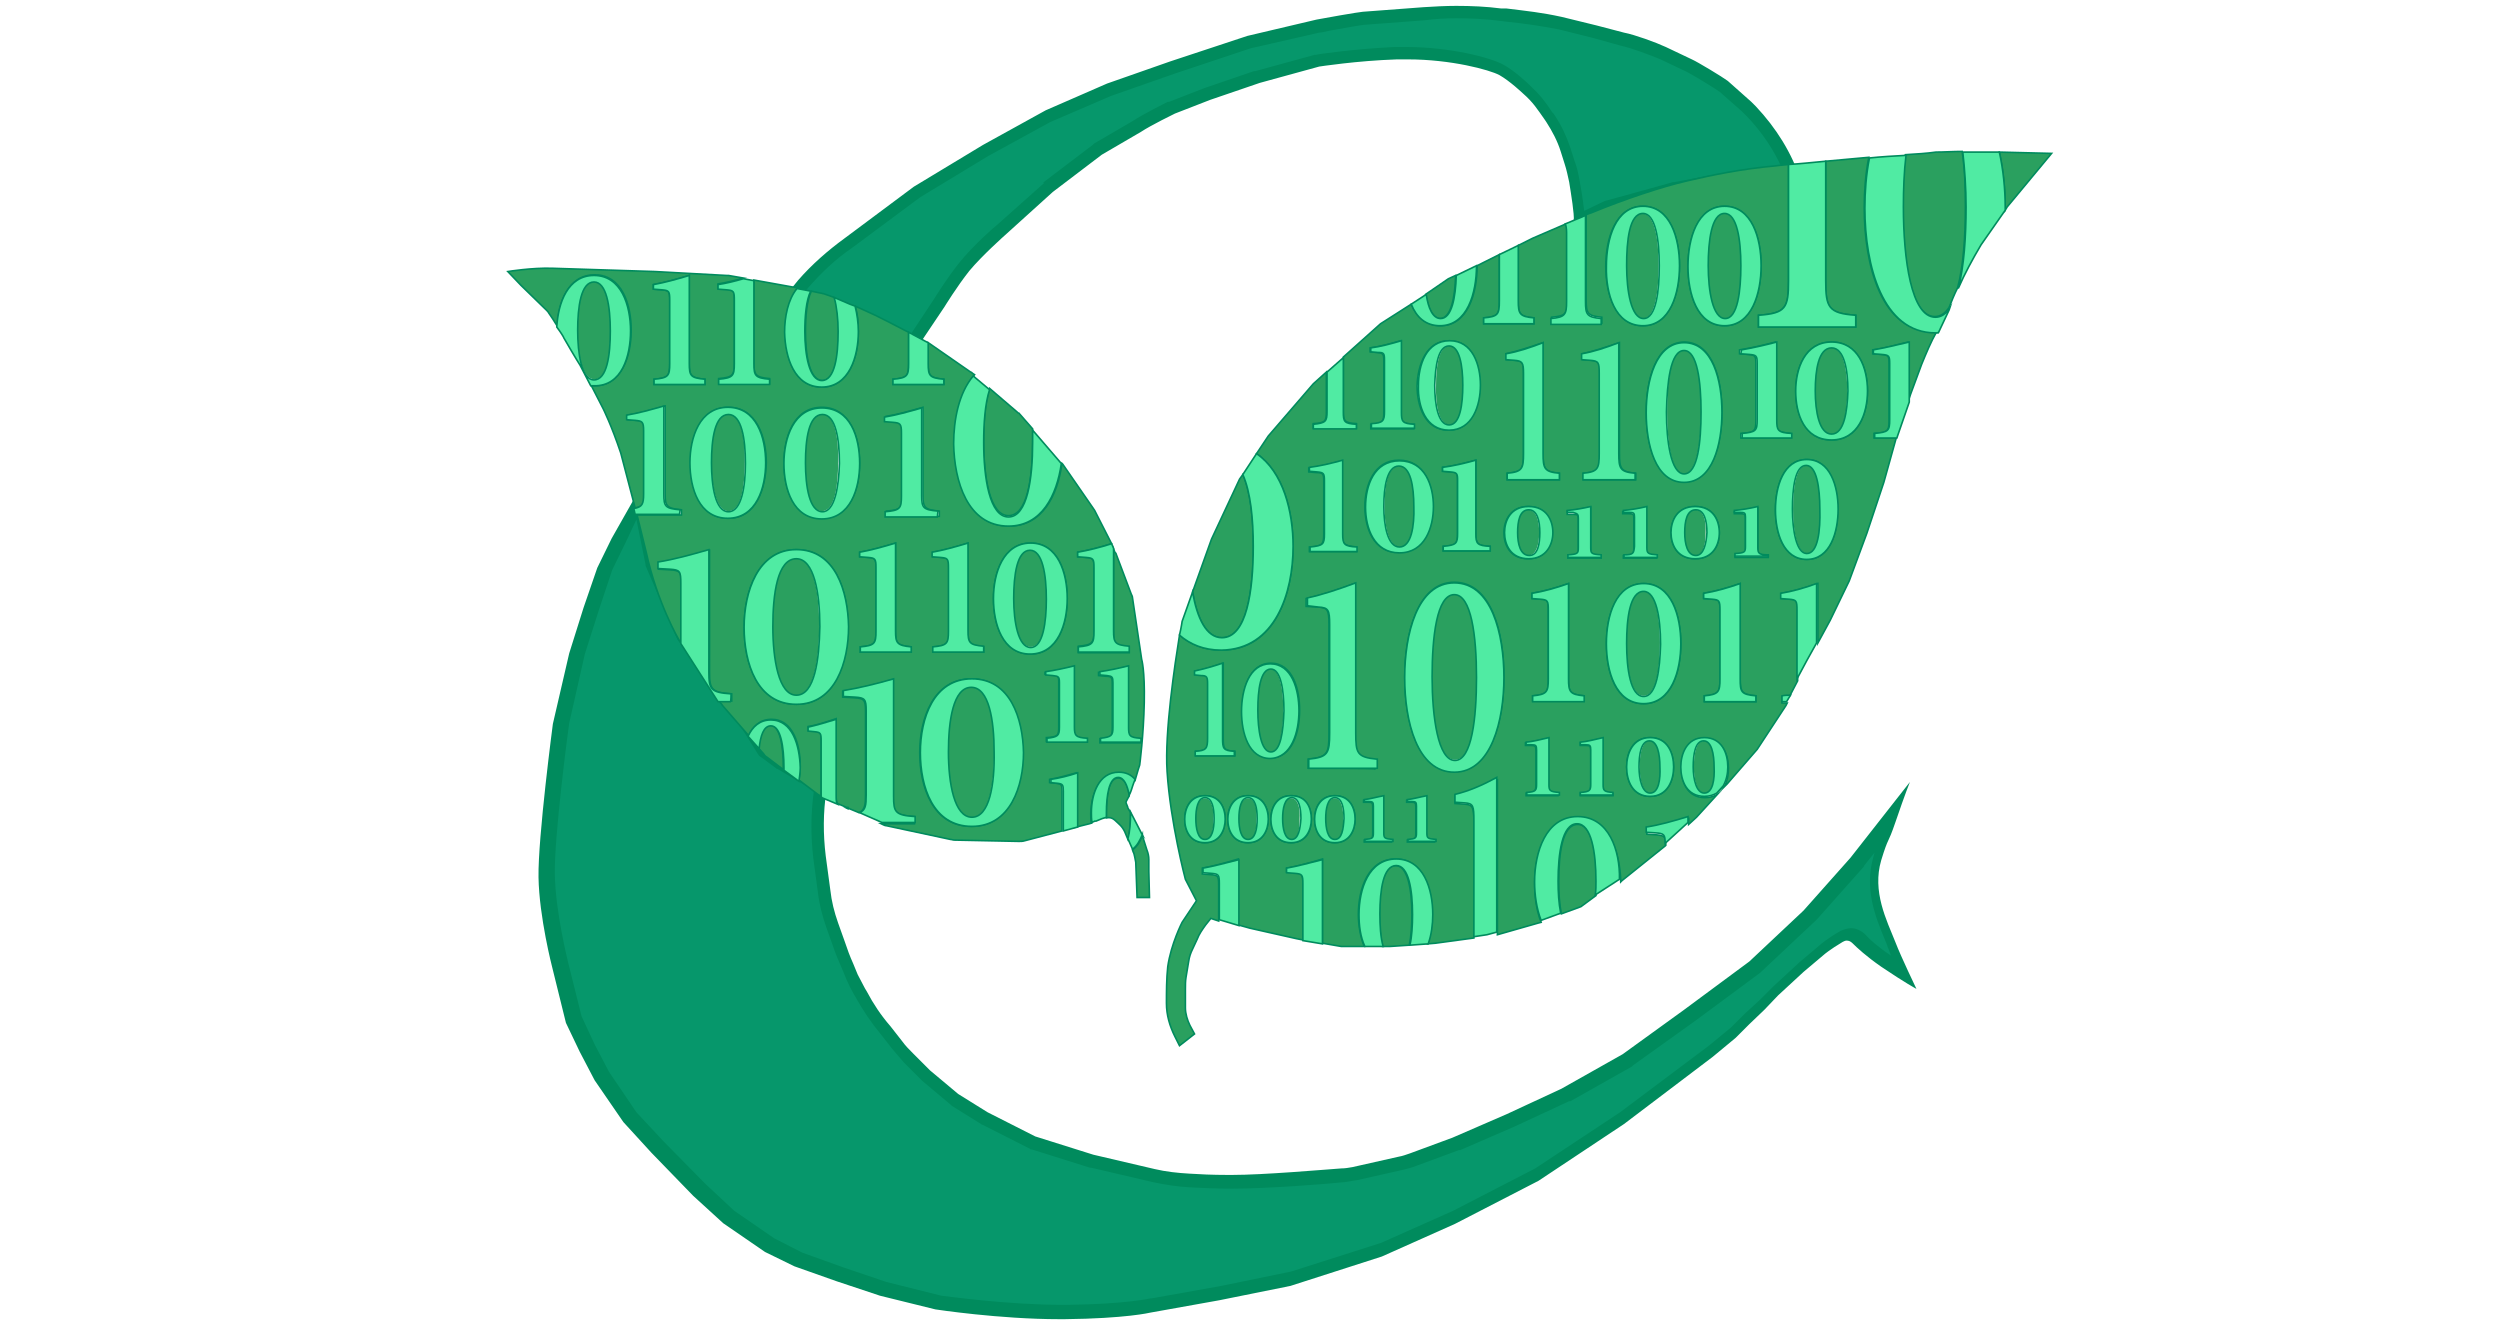 <?xml version="1.0" encoding="utf-8"?>
<!-- Generator: Adobe Illustrator 25.3.1, SVG Export Plug-In . SVG Version: 6.00 Build 0)  -->
<svg version="1.1"
	 id="svg2" xmlns:cc="http://creativecommons.org/ns#" xmlns:dc="http://purl.org/dc/elements/1.1/" xmlns:rdf="http://www.w3.org/1999/02/22-rdf-syntax-ns#" xmlns:svg="http://www.w3.org/2000/svg"
	 xmlns="http://www.w3.org/2000/svg" xmlns:xlink="http://www.w3.org/1999/xlink" x="0px" y="0px" viewBox="0 0 383 202.8"
	 style="enable-background:new 0 0 383 202.8;" xml:space="preserve">
<style type="text/css">
	.st0{opacity:0.7;}
	.st1{fill:#FFFFFF;}
	.st2{fill:#0371C5;}
	.st3{fill:none;}
	.st4{fill:#EC2727;}
	.st5{fill:#252122;}
	.st6{fill:#010101;}
	.st7{fill:url(#SVGID_1_);}
	.st8{fill:url(#SVGID_2_);}
	.st9{fill:#FF0000;}
	.st10{fill:#10218B;}
	.st11{fill:#231F20;}
	.st12{fill:#1B4299;}
	.st13{fill:#FEFEFE;}
	.st14{fill:#1B4198;}
	.st15{fill:#1F2F55;}
	.st16{fill:#1D397C;}
	.st17{fill:#CFCECE;}
	.st18{fill:#D21145;}
	.st19{fill:#EA96AD;}
	.st20{fill:#D8335E;}
	.st21{fill:#D21545;}
	.st22{fill:#D31047;}
	.st23{fill:#DC4E6D;}
	.st24{fill:#DC5A63;}
	.st25{fill:#D63655;}
	.st26{fill:#D31245;}
	.st27{fill:#DA3D67;}
	.st28{fill:#D4204A;}
	.st29{fill:#D6334F;}
	.st30{fill:#D31646;}
	.st31{fill:#DC5C64;}
	.st32{fill:#D4294C;}
	.st33{fill:#DA4F5C;}
	.st34{fill:#D73C52;}
	.st35{fill:#D31446;}
	.st36{fill:#D21245;}
	.st37{fill:#D21346;}
	.st38{fill:#D73E53;}
	.st39{fill:#D21246;}
	.st40{fill:#D31447;}
	.st41{fill:#D94859;}
	.st42{fill:#D31747;}
	.st43{fill:#D41A4A;}
	.st44{fill:#D31E49;}
	.st45{fill:#D84456;}
	.st46{fill:#D84557;}
	.st47{fill:#D31848;}
	.st48{fill:#D41B4B;}
	.st49{fill:#DD5C64;}
	.st50{fill:#DA4C5B;}
	.st51{fill:#D31849;}
	.st52{fill:#E47D80;}
	.st53{fill:#D62D4E;}
	.st54{fill:#D41A4B;}
	.st55{fill:#D4234A;}
	.st56{fill:#DC5460;}
	.st57{fill:#D5204F;}
	.st58{fill:#D31648;}
	.st59{fill:#D31B49;}
	.st60{fill:#D73652;}
	.st61{fill:#D41D4D;}
	.st62{fill:#E16F74;}
	.st63{fill:#DD4D70;}
	.st64{fill:#DB496E;}
	.st65{fill:#D84355;}
	.st66{fill:#DB4166;}
	.st67{fill:#DF5A7A;}
	.st68{fill:#D5264D;}
	.st69{fill:#D4284E;}
	.st70{fill:#D62E54;}
	.st71{fill:#DC496A;}
	.st72{fill:#D62D51;}
	.st73{fill:#D3244A;}
	.st74{fill:#D62D52;}
	.st75{fill:#DC496D;}
	.st76{fill:#DA3F68;}
	.st77{fill:#D5254E;}
	.st78{fill:#D62451;}
	.st79{fill:#E48081;}
	.st80{fill:#D51F49;}
	.st81{fill:#D1234A;}
	.st82{fill:#D4234B;}
	.st83{fill:#D32449;}
	.st84{fill:#D31B48;}
	.st85{fill:#D4234C;}
	.st86{fill:#D31647;}
	.st87{fill:#D11847;}
	.st88{fill:#DC5874;}
	.st89{fill:#DD4C74;}
	.st90{fill:#D21344;}
	.st91{fill:#DB3C68;}
	.st92{fill:#DC4263;}
	.st93{fill:#D83459;}
	.st94{fill:#DD3D68;}
	.st95{fill:#DE4B75;}
	.st96{fill:#DA3A5D;}
	.st97{fill:#DB3B5B;}
	.st98{fill:#DB4363;}
	.st99{fill:#D63D67;}
	.st100{fill:#DE375F;}
	.st101{fill:#D51947;}
	.st102{fill:#DA3C5C;}
	.st103{fill:#D93E67;}
	.st104{fill:#D94261;}
	.st105{fill:#D42150;}
	.st106{fill:#D83358;}
	.st107{fill:#D93D68;}
	.st108{fill:#D52850;}
	.st109{fill:#DE4B76;}
	.st110{fill:#DD5470;}
	.st111{fill:#D21C46;}
	.st112{fill:#D83E5F;}
	.st113{fill:#D01445;}
	.st114{fill:#D74161;}
	.st115{fill:#DC3D69;}
	.st116{fill:#DC536E;}
	.st117{fill:#D31444;}
	.st118{fill:#D73559;}
	.st119{fill:#D21848;}
	.st120{fill:#D71F51;}
	.st121{fill:#D41F50;}
	.st122{fill:#D31F51;}
	.st123{fill:#D73458;}
	.st124{fill:#D41F4D;}
	.st125{fill:#D3204F;}
	.st126{fill:#DC4A63;}
	.st127{fill:#D73456;}
	.st128{fill:#D32050;}
	.st129{fill:#DB3D66;}
	.st130{fill:#D93D5A;}
	.st131{fill:#D2204F;}
	.st132{fill:#D21F4E;}
	.st133{fill:#D4254C;}
	.st134{fill:#D3234B;}
	.st135{fill:#D51F4D;}
	.st136{fill:#D11145;}
	.st137{fill:#D51047;}
	.st138{fill:#D5234C;}
	.st139{fill:#D21445;}
	.st140{fill:#D21244;}
	.st141{fill:#D21B4B;}
	.st142{fill:#D51F50;}
	.st143{fill:#D31F4F;}
	.st144{fill:#D42651;}
	.st145{fill:#D31645;}
	.st146{fill:#D21243;}
	.st147{fill:#D51848;}
	.st148{fill:#D61E52;}
	.st149{fill:#D21C4D;}
	.st150{fill:#D41145;}
	.st151{fill:#D2224E;}
	.st152{fill:#D51F4F;}
	.st153{fill:#D31A49;}
	.st154{fill:#D72E5E;}
	.st155{fill:#D1204E;}
	.st156{fill:#D31246;}
	.st157{fill:#D41949;}
	.st158{fill:#D82E5D;}
	.st159{fill:#D4194A;}
	.st160{fill:#D1204F;}
	.st161{fill:#D72E56;}
	.st162{fill:#D11343;}
	.st163{fill:#D21847;}
	.st164{fill:#D7224F;}
	.st165{fill:#D41E4F;}
	.st166{fill:#D92C5C;}
	.st167{fill:#D4244E;}
	.st168{fill:#D41A49;}
	.st169{fill:#D72F5D;}
	.st170{fill:#D41B4A;}
	.st171{fill:#D52E55;}
	.st172{fill:#D21444;}
	.st173{fill:#D41F4E;}
	.st174{fill:#D3244E;}
	.st175{fill:#D21147;}
	.st176{fill:#D11443;}
	.st177{fill:#D31545;}
	.st178{fill:#D41945;}
	.st179{fill:#D21C4B;}
	.st180{fill:#DF636B;}
	.st181{fill:#E17072;}
	.st182{fill:#D31D4A;}
	.st183{fill:#D51F4C;}
	.st184{fill:#E58482;}
	.st185{fill:#D2264B;}
	.st186{fill:#D21846;}
	.st187{fill:#D21947;}
	.st188{fill:#D51B48;}
	.st189{fill:#DE656B;}
	.st190{fill:#D4204F;}
	.st191{fill:#E17374;}
	.st192{fill:#D51D4A;}
	.st193{fill:#D51E4A;}
	.st194{fill:#D41F4F;}
	.st195{fill:#D51749;}
	.st196{fill:#E47F7E;}
	.st197{fill:#D4254B;}
	.st198{fill:#D41E4B;}
	.st199{fill:#E47B7C;}
	.st200{fill:#DE6167;}
	.st201{fill:#D11749;}
	.st202{fill:#D21546;}
	.st203{fill:#D01244;}
	.st204{fill:#DB5560;}
	.st205{fill:#D41C49;}
	.st206{fill:#D11644;}
	.st207{fill:#D41B45;}
	.st208{fill:#DD4C75;}
	.st209{fill:#D31546;}
	.st210{fill:#D11142;}
	.st211{fill:#D4274C;}
	.st212{fill:#D73D52;}
	.st213{fill:#DA4A59;}
	.st214{fill:#D31346;}
	.st215{fill:#D73A52;}
	.st216{fill:#D63550;}
	.st217{fill:#D31C49;}
	.st218{fill:#D73F53;}
	.st219{fill:#D73851;}
	.st220{fill:#D31547;}
	.st221{fill:#D5294F;}
	.st222{fill:#D31D48;}
	.st223{fill:#DA485A;}
	.st224{fill:#D93360;}
	.st225{fill:#D22049;}
	.st226{fill:#D83A61;}
	.st227{fill:#D83A63;}
	.st228{fill:#D52049;}
	.st229{fill:#D42149;}
	.st230{fill:#D93961;}
	.st231{fill:#D31146;}
	.st232{fill:#D21A49;}
	.st233{fill:#D51E51;}
	.st234{fill:#D31E4E;}
	.st235{fill:#D31C48;}
	.st236{fill:#D21146;}
	.st237{fill:#D41144;}
	.st238{fill:#D21E48;}
	.st239{fill:#D21143;}
	.st240{fill:#D31046;}
	.st241{fill:#DB505E;}
	.st242{fill:#D51A46;}
	.st243{fill:#D11241;}
	.st244{fill:#D01544;}
	.st245{fill:#D21A46;}
	.st246{fill:#D11445;}
	.st247{fill:#D31845;}
	.st248{fill:#D31143;}
	.st249{fill:#D31448;}
	.st250{fill:#D94959;}
	.st251{fill:#D21744;}
	.st252{fill:#D84556;}
	.st253{fill:#D41243;}
	.st254{fill:#D01547;}
	.st255{fill:#D73E54;}
	.st256{fill:#D21644;}
	.st257{fill:#D72F5E;}
	.st258{fill:#D01343;}
	.st259{fill:#D21745;}
	.st260{fill:#D82F5E;}
	.st261{fill:#DE656A;}
	.st262{fill:#E37C7B;}
	.st263{fill:#D31749;}
	.st264{fill:#D41D4C;}
	.st265{fill:#DD5B64;}
	.st266{fill:#D5204D;}
	.st267{fill:#D5224F;}
	.st268{fill:#E17377;}
	.st269{fill:#D3184A;}
	.st270{fill:#D62452;}
	.st271{fill:#D3174A;}
	.st272{fill:#E3797E;}
	.st273{fill:#D72E58;}
	.st274{fill:#D9305B;}
	.st275{fill:#D52652;}
	.st276{fill:#D31244;}
	.st277{fill:#DE4B71;}
	.st278{fill:#DC4B70;}
	.st279{fill:#DB496D;}
	.st280{fill:#D52B52;}
	.st281{fill:#DD5573;}
	.st282{fill:#DD4D71;}
	.st283{fill:#DC496E;}
	.st284{fill:#DD4E6D;}
	.st285{fill:#D32951;}
	.st286{fill:#DB4768;}
	.st287{fill:#DE4E74;}
	.st288{fill:#DD4C70;}
	.st289{fill:#DE4B70;}
	.st290{fill:#DD4F72;}
	.st291{fill:#DC4E6F;}
	.st292{fill:#D7214E;}
	.st293{fill:#D6274F;}
	.st294{fill:#D4254F;}
	.st295{fill:#D62953;}
	.st296{fill:#D5294E;}
	.st297{fill:#D6284F;}
	.st298{fill:#D62750;}
	.st299{fill:#D5274D;}
	.st300{fill:#D62853;}
	.st301{fill:#D22148;}
	.st302{fill:#D21B4C;}
	.st303{fill:#D51F51;}
	.st304{fill:#D11246;}
	.st305{fill:#D31F4E;}
	.st306{fill:#D62850;}
	.st307{fill:#D52851;}
	.st308{fill:#DA4967;}
	.st309{fill:#DD506C;}
	.st310{fill:#DA4560;}
	.st311{fill:#DD546E;}
	.st312{fill:#DA3D5F;}
	.st313{fill:#D21646;}
	.st314{fill:#DF4A74;}
	.st315{fill:#DC4C72;}
	.st316{fill:#D5284F;}
	.st317{fill:#D51E4F;}
	.st318{fill:#D3214E;}
	.st319{fill:#DE4B72;}
	.st320{fill:#DE4B74;}
	.st321{fill:#D62751;}
	.st322{fill:#D4204E;}
	.st323{fill:#DE4B73;}
	.st324{fill:#D31748;}
	.st325{fill:#D72D50;}
	.st326{fill:#DB506B;}
	.st327{fill:#D21F4F;}
	.st328{fill:#D52A52;}
	.st329{fill:#DD546F;}
	.st330{fill:#D42050;}
	.st331{fill:#DB3B68;}
	.st332{fill:#DB4965;}
	.st333{fill:#E47A7B;}
	.st334{fill:#D83F5F;}
	.st335{fill:#D21E4F;}
	.st336{fill:#D93E5F;}
	.st337{fill:#DD526C;}
	.st338{fill:#D3204E;}
	.st339{fill:#DC4C73;}
	.st340{fill:#DB395F;}
	.st341{fill:#D52E52;}
	.st342{fill:#D4204D;}
	.st343{fill:#DE5772;}
	.st344{fill:#D61F4F;}
	.st345{fill:#DA4561;}
	.st346{fill:#D82C5C;}
	.st347{fill:#D72A52;}
	.st348{fill:#D61F52;}
	.st349{fill:#D5254F;}
	.st350{fill:#D92C5B;}
	.st351{fill:#D52551;}
	.st352{fill:#D32049;}
	.st353{fill:#D11848;}
	.st354{fill:#D41848;}
	.st355{fill:#D41E48;}
	.st356{fill:#D41F4A;}
	.st357{fill:#E27676;}
	.st358{fill:#D41B4C;}
	.st359{fill:#D4254E;}
	.st360{fill:#D42052;}
	.st361{fill:#D92E5C;}
	.st362{fill:#DE6369;}
	.st363{fill:#E17073;}
	.st364{fill:#D31946;}
	.st365{fill:#E37C7D;}
	.st366{fill:#D42349;}
	.st367{fill:#D62651;}
	.st368{fill:#D31644;}
	.st369{fill:#E17172;}
	.st370{fill:#D41648;}
	.st371{fill:#D21B49;}
	.st372{fill:#DE666B;}
	.st373{fill:#D11C48;}
	.st374{fill:#D52E5E;}
	.st375{fill:#D21945;}
	.st376{fill:#E06E71;}
	.st377{fill:#D11748;}
	.st378{fill:#DF6B6F;}
	.st379{fill:#D31C46;}
	.st380{fill:#D41F51;}
	.st381{fill:#D31B4B;}
	.st382{fill:#E58384;}
	.st383{fill:#D6234F;}
	.st384{fill:#D11146;}
	.st385{fill:#DB2D5D;}
	.st386{fill:#D5194B;}
	.st387{fill:#D42551;}
	.st388{fill:#D51E50;}
	.st389{fill:#D52F56;}
	.st390{fill:#D62D54;}
	.st391{fill:#D3194B;}
	.st392{fill:#D1194A;}
	.st393{fill:#D52E5D;}
	.st394{fill:#D31A4A;}
	.st395{fill:#D22151;}
	.st396{fill:#D5224D;}
	.st397{fill:#D22051;}
	.st398{fill:#D31F4A;}
	.st399{fill:#D21F50;}
	.st400{fill:#D73057;}
	.st401{fill:#D72B54;}
	.st402{fill:#E58583;}
	.st403{fill:#D51144;}
	.st404{fill:#D41748;}
	.st405{fill:#D41F4C;}
	.st406{fill:#D62A55;}
	.st407{fill:#D72E5C;}
	.st408{fill:#D21C4A;}
	.st409{fill:#D51F52;}
	.st410{fill:#D21A47;}
	.st411{fill:#D6204B;}
	.st412{fill:#E3787C;}
	.st413{fill:#E68B89;}
	.st414{fill:#D11846;}
	.st415{fill:#E57F86;}
	.st416{fill:#D4204B;}
	.st417{fill:#CF1A4B;}
	.st418{fill:#D01946;}
	.st419{fill:#D2204B;}
	.st420{fill:#D21949;}
	.st421{fill:#D31649;}
	.st422{fill:#D3194A;}
	.st423{fill:#D62753;}
	.st424{fill:#D31A4B;}
	.st425{fill:#DC486C;}
	.st426{fill:#D5244E;}
	.st427{fill:#D52351;}
	.st428{fill:#D51B4B;}
	.st429{fill:#DA3D68;}
	.st430{fill:#D9405F;}
	.st431{fill:#DC4F69;}
	.st432{fill:#DB4D74;}
	.st433{fill:#D8375B;}
	.st434{fill:#DA4061;}
	.st435{fill:#DB3E69;}
	.st436{fill:#DA3C67;}
	.st437{fill:#DB3D67;}
	.st438{fill:#D94164;}
	.st439{fill:#D73F5F;}
	.st440{fill:#D84161;}
	.st441{fill:#DF556F;}
	.st442{fill:#E05672;}
	.st443{fill:#DD3C69;}
	.st444{fill:#DB4466;}
	.st445{fill:#D94161;}
	.st446{fill:#D8335B;}
	.st447{fill:#DC516B;}
	.st448{fill:#DB4D75;}
	.st449{fill:#DC4D74;}
	.st450{fill:#DE526E;}
	.st451{fill:#DA3C5A;}
	.st452{fill:#DC4C75;}
	.st453{fill:#DD576F;}
	.st454{fill:#DB4364;}
	.st455{fill:#DB3D69;}
	.st456{fill:#DA3D6D;}
	.st457{fill:#D94160;}
	.st458{fill:#DD5674;}
	.st459{fill:#D93D67;}
	.st460{fill:#DD536F;}
	.st461{fill:#D93D61;}
	.st462{fill:#E15971;}
	.st463{fill:#D8375A;}
	.st464{fill:#D82C54;}
	.st465{fill:#D32D54;}
	.st466{fill:#D62350;}
	.st467{fill:#D51A49;}
	.st468{fill:#D72D5C;}
	.st469{fill:#D52C54;}
	.st470{fill:#D82A54;}
	.st471{fill:#D62B54;}
	.st472{fill:#D5234E;}
	.st473{fill:#D72E5D;}
	.st474{fill:#D42553;}
	.st475{fill:#D32150;}
	.st476{fill:#D41A48;}
	.st477{fill:#D62C55;}
	.st478{fill:#D11B4B;}
	.st479{fill:#D21A4B;}
	.st480{fill:#D62F5B;}
	.st481{fill:#D22451;}
	.st482{fill:#D61F51;}
	.st483{fill:#D32551;}
	.st484{fill:#D41F52;}
	.st485{fill:#D72F58;}
	.st486{fill:#D31B4D;}
	.st487{fill:#D51A4C;}
	.st488{fill:#D31B4C;}
	.st489{fill:#D52651;}
	.st490{fill:#D32151;}
	.st491{fill:#D41A4C;}
	.st492{fill:#D01243;}
	.st493{fill:#D4194B;}
	.st494{fill:#DE5673;}
	.st495{fill:#EFB2AD;}
	.st496{fill:#E99995;}
	.st497{fill:#E78E8C;}
	.st498{fill:#E37B7A;}
	.st499{fill:#E68A88;}
	.st500{fill:#DA505C;}
	.st501{fill:#E68987;}
	.st502{fill:#DE6268;}
	.st503{fill:#DD6067;}
	.st504{fill:#E27A79;}
	.st505{fill:#D11245;}
	.st506{fill:#DF6C6F;}
	.st507{fill:#E4827F;}
	.st508{fill:#E27878;}
	.st509{fill:#DB5660;}
	.st510{fill:#DD5E65;}
	.st511{fill:#D34355;}
	.st512{fill:#D44455;}
	.st513{fill:#E58784;}
	.st514{fill:#E68C89;}
	.st515{fill:#DE6469;}
	.st516{fill:#DB525E;}
	.st517{fill:#E99592;}
	.st518{fill:#DF696D;}
	.st519{fill:#DA4C5A;}
	.st520{fill:#DB545E;}
	.st521{fill:#E89290;}
	.st522{fill:#E99793;}
	.st523{fill:#E89390;}
	.st524{fill:#E88E8D;}
	.st525{fill:#E78E8E;}
	.st526{fill:#E89190;}
	.st527{fill:#E78D8E;}
	.st528{fill:#D6304F;}
	.st529{fill:#D63450;}
	.st530{fill:#D31947;}
	.st531{fill:#DB5760;}
	.st532{fill:#DD5D64;}
	.st533{fill:#D7555F;}
	.st534{fill:#D62C4D;}
	.st535{fill:#D52D4D;}
	.st536{fill:#D52C4D;}
	.st537{fill:#DA515D;}
	.st538{fill:#DA4B5A;}
	.st539{fill:#D94059;}
	.st540{fill:#D73D53;}
	.st541{fill:#D41946;}
	.st542{fill:#D73650;}
	.st543{fill:#D73751;}
	.st544{fill:#D4224E;}
	.st545{fill:#DF6B70;}
	.st546{fill:#DF676B;}
	.st547{fill:#DD6A6D;}
	.st548{fill:#DF666B;}
	.st549{fill:#DF6D70;}
	.st550{fill:#DB5761;}
	.st551{fill:#DB5460;}
	.st552{fill:#E68786;}
	.st553{fill:#D4244C;}
	.st554{fill:#D62E4C;}
	.st555{fill:#DD5F66;}
	.st556{fill:#D21345;}
	.st557{fill:#EB9E99;}
	.st558{fill:#E99A96;}
	.st559{fill:#EA9C98;}
	.st560{fill:#EA9B97;}
	.st561{fill:#DB535E;}
	.st562{fill:#E47D7C;}
	.st563{fill:#E27677;}
	.st564{fill:#E1787A;}
	.st565{fill:#E06B70;}
	.st566{fill:#EEAEA8;}
	.st567{fill:#EFB3AE;}
	.st568{fill:#EEAEA9;}
	.st569{fill:#EFB0AA;}
	.st570{fill:#EFB1AD;}
	.st571{fill:#EFAFAB;}
	.st572{fill:#DD5867;}
	.st573{fill:#D4204C;}
	.st574{fill:#ECA39F;}
	.st575{fill:#ECA6A2;}
	.st576{fill:#ECA39E;}
	.st577{fill:#EDA79F;}
	.st578{fill:#ECA5A2;}
	.st579{fill:#E7868C;}
	.st580{fill:#EAA49F;}
	.st581{fill:#D11545;}
	.st582{fill:#D9475F;}
	.st583{fill:#D9455B;}
	.st584{fill:#EBA09B;}
	.st585{fill:#ECA29D;}
	.st586{fill:#E27576;}
	.st587{fill:#D21B45;}
	.st588{fill:#E5807F;}
	.st589{fill:#E4817F;}
	.st590{fill:#EEACA7;}
	.st591{fill:#EDA9A4;}
	.st592{fill:#EDA8A3;}
	.st593{fill:#D73F54;}
	.st594{fill:#D84155;}
	.st595{fill:#D63853;}
	.st596{fill:#DB515D;}
	.st597{fill:#D94758;}
	.st598{fill:#D84255;}
	.st599{fill:#DE6267;}
	.st600{fill:#E99591;}
	.st601{fill:#E8918E;}
	.st602{fill:#E8928F;}
	.st603{fill:#E8908E;}
	.st604{fill:#EEACA8;}
	.st605{fill:#EDA8A4;}
	.st606{fill:#EEAAA5;}
	.st607{fill:#EDAAA5;}
	.st608{fill:#EBA2A0;}
	.st609{fill:#E47D7D;}
	.st610{fill:#DF686C;}
	.st611{fill:#E58380;}
	.st612{fill:#D11144;}
	.st613{fill:#DE6067;}
	.st614{fill:#EFB2AC;}
	.st615{fill:#EDA7A6;}
	.st616{fill:#E58280;}
	.st617{fill:#E58785;}
	.st618{fill:#E99391;}
	.st619{fill:#EB9E9A;}
	.st620{fill:#EA9C97;}
	.st621{fill:#ECA7A3;}
	.st622{fill:#ECA5A0;}
	.st623{fill:#ECA7A1;}
	.st624{fill:#EBA19F;}
	.st625{fill:#EB9F9B;}
	.st626{fill:#D31145;}
	.st627{fill:#EB9D99;}
	.st628{fill:#EB9B98;}
	.st629{fill:#EA9A96;}
	.st630{fill:#E99694;}
	.st631{fill:#EEABA6;}
	.st632{fill:#EB9A98;}
	.st633{fill:#E99996;}
	.st634{fill:#EA9895;}
	.st635{fill:#EB9A97;}
	.st636{fill:#0D0104;}
	.st637{fill:#EDABA5;}
	.st638{fill:#EDAAA6;}
	.st639{fill:#EA9C99;}
	.st640{fill:#ECA2A2;}
	.st641{fill:#ECA6A0;}
	.st642{fill:#ECA29E;}
	.st643{fill:#ECA49F;}
	.st644{fill:#E17273;}
	.st645{fill:#E17173;}
	.st646{fill:#E27777;}
	.st647{fill:#DC5A62;}
	.st648{fill:#D84657;}
	.st649{fill:#D74657;}
	.st650{fill:#DA4959;}
	.st651{fill:#D31949;}
	.st652{fill:#E7908D;}
	.st653{fill:#E27A7A;}
	.st654{fill:#DB545F;}
	.st655{fill:#E4807F;}
	.st656{fill:#E47C7C;}
	.st657{fill:#D34455;}
	.st658{fill:#DF6A6E;}
	.st659{fill:#D54555;}
	.st660{fill:#D31A48;}
	.st661{fill:#D4224A;}
	.st662{fill:#D73651;}
	.st663{fill:#D62D4D;}
	.st664{fill:#DB5861;}
	.st665{fill:#E06F72;}
	.st666{fill:#D75F65;}
	.st667{fill:#E37C7A;}
	.st668{fill:#EDA6A1;}
	.st669{fill:#DA4D5B;}
	.st670{fill:#DA505D;}
	.st671{fill:#D74055;}
	.st672{fill:#E47E7C;}
	.st673{fill:#EBA19C;}
	.st674{fill:#EA9995;}
	.st675{fill:#E17274;}
	.st676{fill:#DE656C;}
	.st677{fill:#E06D70;}
	.st678{fill:#DF686D;}
	.st679{fill:#EB9D9A;}
	.st680{fill:#EA9D9A;}
	.st681{fill:#ECA6A1;}
	.st682{fill:#DF676C;}
	.st683{fill:#EA9696;}
	.st684{fill:#06976B;}
	.st685{fill:#008B5D;}
	.st686{fill:#2AA05F;}
	.st687{fill:#2AA05F;stroke:#008B5D;stroke-width:0.25;stroke-miterlimit:10;}
	.st688{fill:#50EBA3;stroke:#008B5D;stroke-width:0.25;stroke-miterlimit:10;}
</style>
<g>
	<g>
		<path class="st684" d="M162.4,201.2c-9,0-18.8-1.4-18.9-1.4l-8.5-2.1l-6.6-2.2l-6.5-2.3l-4.4-2.2l-6.2-4.3l-4.5-4.2l-6.4-6.5
			l-4.3-4.6l-4.3-6.3l-2.3-4.3l-2.1-4.3l-2.1-8.4c0-0.1-1.9-7.6-2-13.6c-0.1-6,2.2-23.2,2.2-23.4l2.4-10.7l2.2-6.9l2-6.1l2.1-4.4
			l3.5-6l1.9,9.5l4.6,10.8l3.3,4.9l6,7.8l3.3,5.2l2.5,1.8l6.3,3.7l-0.1,0.6c-0.5,3.4-0.5,6.8-0.1,10.2l0.7,5.2
			c0.2,1.8,0.7,3.5,1.2,5.2l1,2.8c0.4,1.2,0.9,2.3,1.4,3.5l0.7,1.7c0.3,0.7,0.7,1.5,1.1,2.2l0.3,0.5c1.1,1.9,2.3,3.8,3.7,5.5
			l1.8,2.3c0.6,0.7,1.2,1.4,1.8,2l2.6,2.6l4.3,3.6l4.6,2.9l7.4,3.7l9.1,2.9l9.5,2.2c1.8,0.4,3.7,0.7,5.5,0.8c1.5,0.1,3.5,0.1,6,0.2
			h0.5c5,0,14.2-0.7,16.9-1c0.6-0.1,1.2-0.1,1.8-0.3l7.1-1.6c0.6-0.1,1.2-0.3,1.8-0.6l6.5-2.4l8.3-3.7l8.4-3.9l9.5-5.3l9.5-6.9
			l10-7.4l8.4-7.9l7.3-8.1l5.5-6.9c-0.1,0.2-0.1,0.4-0.2,0.6c-0.6,1.7-0.8,2.2-1,2.7c-0.3,0.6-0.5,1.1-1.2,3.2
			c-1.4,4.6,0.3,8.6,1.7,11.9c0.2,0.5,0.4,0.9,0.5,1.3c0.4,1.1,1.2,2.8,1.9,4.3c-0.7-0.5-1.6-1-2.6-1.7c-2.2-1.5-3.5-2.7-4.2-3.5
			c-0.4-0.4-1-0.7-1.6-0.7c-0.4,0-0.8,0.1-1.1,0.3c-2.1,1.2-2.9,2-3,2.1l-3.1,2.6l-3.9,3.6l-2.2,2.2l-2.3,2.2l-2.1,2.1l-3.4,2.9
			l-13.6,10.2l-13.1,8.7l-12.7,6.5l-11.1,5l-13.9,4.5l-10.8,2.2l-10.6,1.9c-0.1,0-3.9,0.9-13,1L162.4,201.2z"/>
		<path class="st685" d="M97.5,79.6l1.4,6.9l0,0.2l0.1,0.2l4.6,10.7l0.1,0.2l0.1,0.2l3.2,4.7l0,0l0,0l5.9,7.7l3.2,5.1l0.2,0.3
			l0.3,0.2l2.3,1.7l0.1,0.1l0.1,0l5.6,3.3c-0.5,3.5-0.5,7-0.1,10.4l0.7,5.2c0.2,1.8,0.7,3.7,1.3,5.4l1,2.8c0.4,1.2,0.9,2.4,1.4,3.5
			l0.7,1.7c0.3,0.7,0.7,1.5,1.1,2.2l0.3,0.5c1.1,2,2.4,3.9,3.8,5.6l1.8,2.3c0.6,0.7,1.2,1.4,1.8,2.1l2.6,2.6l0.1,0.1l0.1,0.1
			l4.3,3.6l0.1,0.1l0.1,0.1l4.5,2.8l0.1,0.1l0.1,0l7.3,3.7l0.1,0.1l0.2,0l8.9,2.8l0.1,0l0.1,0l9.4,2.2c1.9,0.4,3.8,0.7,5.7,0.8
			c1.9,0.1,3.9,0.2,6.1,0.2h0.6c5,0,14.2-0.7,17-1c0.7-0.1,1.3-0.2,1.9-0.3l7.1-1.6c0.7-0.2,1.3-0.3,2-0.6l6.5-2.4l0.1,0l0.1,0
			l8.3-3.6l8.4-3.9l0.1,0l0.1,0l9.4-5.3l0.1-0.1l0.1-0.1l9.5-6.8l10-7.4l0.1-0.1l0.1-0.1l8.3-7.8l0.1-0.1l0.1-0.1l7.2-8.1l0,0l0-0.1
			l1.6-2c-0.1,0.2-0.1,0.4-0.2,0.7c-1.4,4.9,0.3,9.1,1.7,12.5c0.2,0.5,0.4,0.9,0.5,1.3c0.2,0.4,0.3,0.8,0.5,1.3
			c-2.1-1.4-3.4-2.6-3.9-3.2c-0.6-0.6-1.4-1-2.2-1c-0.6,0-1.1,0.2-1.6,0.4c-2.1,1.2-3.1,2.1-3.1,2.1l-3.2,2.7l-3.9,3.6l0,0l0,0
			l-2.1,2.1l-2.4,2.2l-2.1,2.1l-3.4,2.8l-13.6,10.2l-13,8.6l-12.6,6.5l-11,4.9l-13.8,4.4l-10.7,2.2l-10.6,1.9l-0.1,0l-0.1,0
			c0,0-3.8,0.9-12.7,1h-0.8c-8.5,0-17.6-1.3-18.6-1.4l-8.4-2.1l-6.5-2.2l-6.4-2.3l-4.3-2.2l-6.1-4.2l-4.4-4.1l-6.4-6.5l-4.2-4.5
			l-4.2-6.2l-2.2-4.2l-2-4.3l-2.1-8.4c0-0.1-1.9-7.5-2-13.4c-0.1-5.7,2-21.8,2.2-23.1l2.4-10.6l2.2-6.9l2-6l2.1-4.3L97.5,79.6
			 M98.4,74.2l-4.7,8.3L91.5,87l-2.1,6.1l-2.2,7l-2.5,10.8c0,0-2.3,17.4-2.2,23.5c0.1,6.1,2.1,13.8,2.1,13.8l2.1,8.5l2.1,4.4
			l2.3,4.4l4.4,6.4l4.3,4.7l6.4,6.6l4.6,4.2l6.4,4.4l4.5,2.2l6.5,2.3l6.6,2.2l8.5,2.1c0,0,9.8,1.5,19,1.5c0.3,0,0.5,0,0.8,0
			c9.4-0.1,13.1-1,13.1-1l10.6-1.9l10.9-2.2l14-4.5l11.2-5l12.8-6.6l13.1-8.7l13.6-10.3l3.5-2.9l2.1-2.1l2.3-2.2l2.1-2.2l3.9-3.6
			l3.2-2.7c0,0,0.8-0.7,2.8-1.9c0.2-0.1,0.4-0.2,0.6-0.2c0.3,0,0.6,0.1,0.9,0.4c0.7,0.7,2.1,2,4.4,3.6c3.7,2.5,5.4,3.4,5.4,3.4
			s-2.4-5-3.2-7.1c-1.4-3.5-3.6-7.8-2.2-12.6c1.2-3.9,0.9-2.1,2.2-5.9c1.5-4.4,2.2-6.1,2.2-6.1l-9.1,11.6l-7.2,8.1l-8.3,7.8l-10,7.4
			l-9.4,6.8l-9.4,5.3l-8.4,3.9l-8.3,3.6l-6.5,2.4c-0.6,0.2-1.1,0.4-1.7,0.5l-7.1,1.6c-0.6,0.1-1.1,0.2-1.7,0.2
			c-2.8,0.2-11.9,1-16.8,1c-0.2,0-0.4,0-0.5,0c-2.5,0-4.5-0.1-6-0.2c-1.8-0.1-3.6-0.3-5.3-0.7l-9.4-2.2l-8.9-2.8l-7.3-3.7l-4.5-2.8
			l-4.3-3.6l-2.6-2.6c-0.6-0.6-1.2-1.2-1.7-1.9l-1.8-2.3c-1.4-1.6-2.6-3.4-3.6-5.3l-0.3-0.5c-0.4-0.7-0.7-1.4-1.1-2.1l-0.7-1.7
			c-0.5-1.1-0.9-2.2-1.3-3.4l-1-2.8c-0.6-1.7-1-3.3-1.2-5.1l-0.7-5.2c-0.4-3.3-0.4-6.6,0.1-9.9l0.2-1.3l-6.7-4l-2.3-1.7l-3.2-5.2
			l-6-7.8l-3.2-4.7l-4.6-10.7L98.4,74.2L98.4,74.2z"/>
	</g>
	<g>
		<path class="st684" d="M139.3,53.3c-2.5-1.4-10.2-5.5-15.9-7.4c-0.7-0.2-1.3-0.4-2-0.5l1.6-1.9c2-2.3,4.3-4.5,6.9-6.3l10.6-7.9
			L151,23l9.6-5.3l9.4-4l9.7-3.4l11.8-3.9L201.9,4l1.6-0.3c2-0.3,5-0.8,5.3-0.9l9.2-0.7c1.6-0.1,3.3-0.2,5-0.2
			c2.3,0,4.6,0.1,6.9,0.4l0.8,0.1c2.9,0.3,5.1,0.6,8.4,1.3l5.3,1.3l4.2,1.1c1.6,0.4,4.8,1.5,6.3,2.2l4,1.9c0.8,0.4,4.6,2.7,5.3,3.2
			l3.5,3.1l0.7,0.7c2.7,2.8,4.9,6.1,6.3,9.8l-8.6,0.2l-9.2,1.7c-4,1.1-9.9,2.8-10.2,2.8c-0.1,0-0.4,0.1-4.6,2.2
			c0-0.9-0.2-2.9-0.7-5.9c-0.2-1-0.4-2-0.7-3l-0.6-1.9c-0.5-1.7-1.3-3.3-2.3-4.8l-0.4-0.6c-1.1-1.7-1.8-2.7-3.4-4.1
			c-0.1-0.1-2.2-2-3.8-3c-1.5-0.8-7.5-2.5-14.4-2.5c-0.6,0-1.2,0-1.8,0c-6,0.3-11.9,1.1-12,1.1l-9.2,2.5l-7.6,2.6l-5.4,2.1
			c-0.2,0.1-3.8,2-5.4,2.9l-5.9,3.4l-7.6,5.7l-7.4,6.6c-0.1,0.1-3.6,3.2-5.6,5.6c-2,2.4-3.8,5.4-3.9,5.6L139.3,53.3z"/>
		<path class="st685" d="M223.1,2.8c2.2,0,4.5,0.1,6.7,0.4l0.8,0.1c2.9,0.3,5,0.6,8.2,1.2l5.2,1.3l4.3,1.2c1.5,0.3,4.7,1.5,6.1,2.1
			l4,1.9c0.8,0.4,4.3,2.5,5.1,3.1l3.4,3l0.7,0.7c2.3,2.4,4.2,5.2,5.5,8.2l-7.2,0.2h-0.2l-0.2,0l-9,1.7l-0.1,0l-0.1,0
			c-3.9,1.1-9.7,2.7-10.1,2.8c-0.2,0-0.4,0.1-3.5,1.6c-0.1-0.9-0.3-2.4-0.7-4.6c-0.2-1.1-0.4-2.1-0.8-3.1l-0.6-1.9
			c-0.6-1.8-1.4-3.5-2.4-5l-0.2-0.3l-0.2-0.2c-1.1-1.7-1.9-2.7-3.5-4.2c-0.2-0.2-2.3-2.2-4-3.1c-2-1.1-8.2-2.7-14.9-2.7
			c-0.6,0-1.2,0-1.8,0c-6.1,0.3-11.8,1.1-12,1.2l-0.1,0l-0.1,0l-9.1,2.5l-0.1,0l-0.1,0l-7.6,2.6l-5.4,2.1l-0.1,0l-0.1,0
			c-0.2,0.1-3.8,1.9-5.3,2.9l-6,3.5l-0.1,0.1l-0.1,0.1l-7.5,5.7l-0.1,0.1L160,28l-7.3,6.5c-0.2,0.1-3.7,3.2-5.7,5.7
			c-2,2.5-3.9,5.6-3.9,5.6L139,52c-3.1-1.7-10.1-5.3-15.3-7c-0.2-0.1-0.4-0.1-0.5-0.2l0.6-0.7c2-2.3,4.2-4.4,6.7-6.1l10.5-7.8
			l10.4-6.3l9.5-5.2l9.3-4l9.7-3.4l11.7-3.9l10.5-2.4c0.2,0,0.8-0.1,1.6-0.3c1.6-0.3,5-0.9,5.3-0.9l9.3-0.7
			C219.8,2.9,221.4,2.8,223.1,2.8 M223.1,0.9c-1.7,0-3.4,0.1-5,0.2l-9.3,0.7c-0.4,0-6.7,1.1-7.1,1.2l-10.6,2.5l-11.8,3.9l-9.7,3.4
			l-9.4,4.1l-9.6,5.3l-10.6,6.4l-10.6,7.9c-2.6,1.9-5,4-7.1,6.4l-2.6,3.2c0,0,1.9,0.2,3.4,0.8c6.7,2.2,16.5,7.7,16.5,7.7l5.1-7.6
			c0,0,1.9-3.1,3.8-5.5c2-2.4,5.5-5.5,5.5-5.5l7.3-6.6l7.5-5.7l6-3.5c1.5-1,5.2-2.8,5.2-2.8l5.4-2.1l7.6-2.6l9.1-2.5
			c0,0,5.8-0.9,11.9-1.1c0.6,0,1.2,0,1.7,0c6.6,0,12.5,1.6,14,2.4c1.6,0.9,3.6,2.8,3.6,2.8c1.6,1.4,2.2,2.4,3.4,4.1l0.2,0.3
			c0.9,1.4,1.7,2.9,2.2,4.5l0.6,1.9c0.3,0.9,0.5,1.9,0.7,2.8c0.3,1.9,0.8,4.9,0.7,5.9c-0.1,1.5-0.1,1.5-0.1,1.5s5.6-2.7,5.9-2.8
			c0.4-0.1,10.1-2.8,10.1-2.8l9-1.7l9.9-0.3c-1.4-4.3-3.8-8.1-6.9-11.4l-0.7-0.7l-3.6-3.2c-0.8-0.6-4.6-2.9-5.5-3.3l-4-1.9
			c-1.5-0.7-4.8-1.9-6.4-2.2l-4.2-1.1l-5.3-1.3c-3.2-0.7-5.3-0.9-8.5-1.3L230,1.3C227.7,1,225.4,0.9,223.1,0.9L223.1,0.9z"/>
	</g>
	<g>
		<path class="st3" d="M275.4,104.1l-1.2,2.3C275.3,106.2,275.4,105.6,275.4,104.1z"/>
		<path class="st3" d="M298.7,47.2c0.5-0.7,0.9-1.8,1.3-3C299.5,45.2,299.1,46.2,298.7,47.2L298.7,47.2z"/>
		<path class="st3" d="M129.7,123.8l-1.4-0.6C128.5,123.6,128.9,123.7,129.7,123.8z"/>
		<path class="st3" d="M118.1,123.9c1.5,0,1.9-3,1.9-6l-2.5-1.9c-0.2-0.1-0.3-0.3-0.5-0.5l-0.8-0.9c-0.1,0.9-0.1,1.9-0.1,2.8
			C116.1,120.6,116.6,123.9,118.1,123.9z"/>
		<path class="st3" d="M172.5,122.9c0,0.2,0.4,0.7,0.4,0.7l0.4,0.7c0-0.9-0.1-1.7-0.2-2.5C172.8,122.4,172.5,122.8,172.5,122.9z"/>
		<path class="st686" d="M111.6,63.4c-2.1,0-2.6,3.9-2.6,7.4c0,3.6,0.7,7.5,2.6,7.5c2,0,2.5-3.9,2.5-7.5
			C114.2,67.2,113.5,63.4,111.6,63.4z"/>
		<path class="st687" d="M155.8,63.1l-4.2-3.6c-0.7,2.2-0.9,5.2-0.9,8.1c0,5.4,0.9,11.4,3.8,11.4c2.9,0,3.7-5.8,3.7-11.4
			c0-0.6,0-1.2,0-1.9l-2.1-2.4C156,63.3,155.9,63.2,155.8,63.1z"/>
		<path class="st687" d="M117.5,116l2.5,1.9c0-0.1,0-0.3,0-0.4c0-3.2-0.5-6.4-2-6.4c-1.1,0-1.6,1.6-1.8,3.5l0.8,0.9
			C117.1,115.7,117.3,115.9,117.5,116z"/>
		<path class="st686" d="M93.5,50.7c0-3.7-0.6-7.5-2.5-7.5c-2,0-2.5,3.9-2.5,7.4c0,3.6,0.6,7.5,2.6,7.5C93,58.2,93.5,54.3,93.5,50.7
			z"/>
		<path class="st686" d="M157.8,84.2c-2,0-2.5,3.9-2.5,7.4c0,3.6,0.6,7.5,2.6,7.5c1.9,0,2.5-3.9,2.5-7.5
			C160.3,87.9,159.7,84.2,157.8,84.2z"/>
		<path class="st687" d="M125.7,44.9l-1.4-0.3c-0.7,1.4-0.9,3.9-0.9,6.2c0,3.6,0.6,7.5,2.6,7.5s2.5-3.9,2.5-7.5
			c0-1.9-0.2-3.8-0.6-5.2l-1.7-0.6C126,45,125.9,44.9,125.7,44.9z"/>
		<path class="st686" d="M148.8,105.3c-2.8,0-3.5,5.1-3.5,9.9c0,4.8,0.9,10,3.6,10s3.4-5.1,3.4-10
			C152.4,110.3,151.5,105.3,148.8,105.3z"/>
		<path class="st686" d="M125.9,63.4c-2.1,0-2.6,3.9-2.6,7.4c0,3.6,0.7,7.5,2.6,7.5c2,0,2.5-3.9,2.5-7.5
			C128.5,67.2,127.9,63.4,125.9,63.4z"/>
		<path class="st686" d="M122,85.6c-2.9,0-3.6,5.4-3.6,10.4c0,5,0.9,10.5,3.6,10.5c2.7,0,3.5-5.4,3.5-10.5
			C125.5,90.8,124.7,85.6,122,85.6z"/>
		<path class="st687" d="M172.5,122.9c0-0.1,0.3-0.6,0.5-1c-0.2-1.6-0.7-2.7-1.7-2.7c-1.5,0-1.8,2.8-1.8,5.4c0,0.2,0,0.4,0,0.7
			c1-0.2,1.3,0.4,2.1,1.1l0,0c0.3,0.3,0.5,0.6,0.7,1l0.5,1.2c0.3-1.1,0.4-2.5,0.4-3.9c0-0.1,0-0.2,0-0.2l-0.4-0.7
			C172.8,123.6,172.5,123.1,172.5,122.9z"/>
		<path class="st687" d="M171.4,118.4c1.1,0,1.9,0.4,2.5,1.1c0.3-1.1,0.7-2.3,0.7-2.3s0.6-4.5,0.7-9.6c0.1-5-0.4-6.6-0.4-6.6
			l-1.4-9.4c0-0.2-0.1-0.4-0.2-0.6l-2.3-6.1c0-0.1-0.1-0.2-0.2-0.3l-0.2-0.5v12.7c0,1.8,0.2,2.2,2.4,2.4v0.8h-7.8V99
			c2.2-0.2,2.4-0.5,2.4-2.4V87c0-1.4-0.1-1.5-1.2-1.6l-1.3-0.1v-0.7c1.6-0.3,3.3-0.7,5.2-1.3l-2.6-5.1c-0.1-0.1-0.1-0.2-0.2-0.3
			l-4.7-6.8c0,0-0.1-0.1-0.1-0.1c-0.7,4.9-3,9.6-8.1,9.6c-6.3,0-8.3-6.9-8.3-12.8c0-3.7,0.9-7.8,3-10.4l-0.3-0.2
			c-0.1-0.1-0.2-0.2-0.3-0.2l-6.2-4.3l-0.3-0.2v3.2c0,1.8,0.2,2.2,2.4,2.4v0.8h-7.8v-0.8c2.2-0.2,2.4-0.5,2.4-2.4v-4.8l-0.6-0.3
			l-2.5-1.3l-2-1l-2.4-1.1l-0.7-0.3c0.4,1.2,0.5,2.6,0.5,3.9c0,3.8-1.4,8.5-5.6,8.5s-5.6-4.6-5.6-8.5c0-2.4,0.6-5,1.9-6.7l-0.6-0.1
			l-6.1-1.1v12.7c0,1.8,0.2,2.2,2.4,2.4v0.8h-7.8V58c2.2-0.2,2.4-0.5,2.4-2.4v-9.7c0-1.4-0.1-1.5-1.2-1.6l-1.3-0.1v-0.7
			c1.2-0.2,2.5-0.5,3.9-0.9l-2.3-0.4c-0.1,0-0.2,0-0.3,0l-11-0.6c0,0-12.6-0.4-15.7-0.5c-3.1-0.1-6.8,0.5-6.8,0.5l2,2.1l3.9,3.8
			c0.2,0.2,0.3,0.3,0.4,0.5c0.3,0.4,0.8,1.2,1.3,2c0.1-3.7,1.7-7.9,5.7-7.9c4.2,0,5.6,4.6,5.6,8.5c0,3.8-1.4,8.5-5.6,8.5
			c-0.2,0-0.3,0-0.5,0l1.8,3.5c0,0,1.3,2.6,2.7,6.8l2.2,8.4c1.3-0.2,1.5-0.7,1.5-2.2V66c0-1.4-0.1-1.5-1.3-1.6l-1.3-0.1v-0.7
			c1.8-0.3,3.6-0.8,5.7-1.4v13.5c0,1.8,0.2,2.2,2.5,2.4v0.8h-6.8l1.4,5.7C100.7,92.4,104,98,104,98l0.4,0.6v-9.1
			c0-1.9-0.2-2.1-1.7-2.2l-1.8-0.1v-1c2.4-0.4,5-1.1,7.8-1.9V103c0,2.6,0.3,3.1,3.4,3.3v1.1h-1.9l0.2,0.3c0.1,0.1,0.2,0.2,0.3,0.4
			l4,4.6c0.7-1.5,1.8-2.5,3.5-2.5c3.3,0,4.4,3.9,4.4,7.2c0,0.7-0.1,1.4-0.2,2.1l2.9,2.2c0.2,0.1,0.3,0.2,0.5,0.3c0-0.1,0-0.2,0-0.3
			v-8.3c0-1.2-0.1-1.3-1-1.4l-1-0.1v-0.6c1.4-0.2,2.8-0.7,4.3-1.2v11.6c0,0.7,0,1.1,0.2,1.4l1.4,0.6c0.1,0,0.2,0,0.2,0v0.1l1.7,0.7
			c0.9-0.4,1-1.2,1-2.7V109c0-1.8-0.2-2-1.7-2.1l-1.8-0.1v-0.9c2.4-0.4,4.9-1,7.7-1.8v17.9c0,2.4,0.2,2.9,3.3,3.1v1.1h-5.1l0.2,0.1
			c0.2,0.1,0.4,0.2,0.6,0.2l9.8,2.1c0.2,0,0.4,0.1,0.6,0.1l9.9,0.2c0.3,0,0.6,0,0.9-0.1l5.7-1.5v-6.1c0-1-0.1-1.1-0.9-1.2l-1-0.1
			v-0.5c1.3-0.2,2.6-0.6,4.1-1v8.3l2-0.5c0.1,0,0.2-0.1,0.3-0.1c-0.1-0.5-0.1-1-0.1-1.5C167.2,121.8,168.3,118.4,171.4,118.4z
			 M168.4,103c1.4-0.2,2.8-0.5,4.4-0.9v9.4c0,1.3,0.2,1.5,1.9,1.7v0.6h-6.2v-0.6c1.8-0.1,1.9-0.3,1.9-1.7v-6.8c0-0.9-0.1-1.1-1-1.1
			l-1.1-0.1V103z M100.2,58.9v-0.8c2.2-0.2,2.4-0.5,2.4-2.4V46c0-1.4-0.1-1.5-1.2-1.6l-1.3-0.1v-0.7c1.7-0.3,3.5-0.8,5.5-1.4v13.5
			c0,1.8,0.2,2.2,2.4,2.4v0.8H100.2z M111.6,79.4c-4.4,0-5.8-4.6-5.8-8.5c0-3.9,1.5-8.5,5.8-8.5c4.3,0,5.8,4.6,5.8,8.5
			C117.3,74.7,115.9,79.4,111.6,79.4z M122,107.9c-6,0-8-6.4-8-11.8c0-5.4,2.1-11.9,8-11.9c6,0,7.9,6.4,7.9,11.8
			C129.9,101.4,128,107.9,122,107.9z M125.9,79.4c-4.4,0-5.8-4.6-5.8-8.5c0-3.9,1.5-8.5,5.8-8.5c4.3,0,5.8,4.6,5.8,8.5
			C131.7,74.8,130.3,79.4,125.9,79.4z M148.3,83.2v13.5c0,1.8,0.2,2.2,2.4,2.4v0.8H143v-0.8c2.2-0.2,2.4-0.5,2.4-2.4V87
			c0-1.4-0.1-1.5-1.2-1.6l-1.3-0.1v-0.7C144.6,84.3,146.4,83.8,148.3,83.2z M139.6,99.9h-7.8v-0.8c2.2-0.2,2.4-0.5,2.4-2.4V87
			c0-1.4-0.1-1.5-1.2-1.6l-1.3-0.1v-0.7c1.7-0.3,3.5-0.8,5.5-1.4v13.5c0,1.8,0.2,2.2,2.4,2.4L139.6,99.9L139.6,99.9z M135.8,79.1
			v-0.8c2.3-0.2,2.5-0.5,2.5-2.4v-9.7c0-1.4-0.1-1.5-1.3-1.6l-1.3-0.1v-0.7c1.8-0.3,3.6-0.8,5.7-1.4v13.5c0,1.8,0.2,2.2,2.5,2.4v0.8
			C143.7,79.1,135.8,79.1,135.8,79.1z M148.8,126.6c-5.9,0-7.9-6.1-7.9-11.3c0-5.2,2.1-11.3,7.9-11.3c5.9,0,7.8,6.1,7.8,11.3
			C156.7,120.4,154.8,126.6,148.8,126.6z M152.2,91.7c0-3.9,1.5-8.5,5.7-8.5c4.2,0,5.6,4.6,5.6,8.5c0,3.8-1.4,8.5-5.6,8.5
			C153.6,100.2,152.2,95.6,152.2,91.7z M166.5,113.6h-6.2v-0.6c1.8-0.1,1.9-0.3,1.9-1.7v-6.8c0-0.9-0.1-1.1-1-1.1l-1.1-0.1V103
			c1.4-0.2,2.8-0.5,4.4-0.9v9.4c0,1.3,0.2,1.5,1.9,1.7V113.6z"/>
		<path class="st687" d="M176,131.7c0-0.5-0.1-1-0.3-1.5l-0.6-1.9c0-0.1-0.1-0.2-0.1-0.3c-0.3,0.9-0.8,1.7-1.5,2.2l0.1,0.3
			c0.2,0.3,0.3,1.2,0.4,1.6l0.2,5.4h1.9l-0.1-4C176,133.1,176,132.8,176,131.7z"/>
		<path class="st686" d="M280.6,53.3c-2,0-2.5,3.4-2.5,6.6c0,3.2,0.6,6.6,2.5,6.6s2.4-3.4,2.4-6.6C283,56.6,282.4,53.3,280.6,53.3z"
			/>
		<path class="st686" d="M222.1,65.1c1.7,0,2.1-3.1,2.1-6.1c0-3-0.5-6-2.1-6c-1.7,0-2.1,3.1-2.1,6C219.9,61.9,220.4,65.1,222.1,65.1
			z"/>
		<path class="st687" d="M215.9,144.8c0.3-1.4,0.4-3.1,0.4-4.7c0-3.7-0.6-7.5-2.5-7.5c-2,0-2.5,3.9-2.5,7.4c0,1.7,0.2,3.6,0.5,5h1.1
			L215.9,144.8z"/>
		<path class="st687" d="M218.4,45.1c0.4,2.1,1.1,3.7,2.2,3.7c1.7,0,2.3-3.2,2.4-6.6l-1.1,0.5L218.4,45.1z"/>
		<path class="st686" d="M276.8,71.3c-1.7,0-2.1,3.5-2.1,6.7c0,3.2,0.5,6.8,2.2,6.8c1.6,0,2.1-3.5,2.1-6.8
			C278.9,74.6,278.4,71.3,276.8,71.3z"/>
		<path class="st687" d="M185.6,82.6l-2.9,8.1c0.7,4,2.1,7,4.5,7c3.8,0,4.8-7.2,4.8-14c0-4.2-0.4-8.3-1.6-11l-0.5,0.7L185.6,82.6z"
			/>
		<path class="st686" d="M259.7,78.1c-1.3,0-1.7,1.8-1.7,3.5c0,1.7,0.4,3.5,1.7,3.5c1.3,0,1.6-1.8,1.6-3.5
			C261.4,79.8,261,78.1,259.7,78.1z"/>
		<path class="st687" d="M285.6,31.8c0-2.5,0.2-5.2,0.7-7.7c-2.3,0.2-4.5,0.4-6.6,0.6V43c0,4.1,0.3,5,4.6,5.3v1.8h-14.9v-1.8
			c4.2-0.3,4.6-1.1,4.6-5.3V25.2c-0.7,0.1-1.3,0.1-1.9,0.2c-5.5,0.5-9.7,1.4-13.6,2.3c-3.9,0.9-9.6,2.8-14.7,4.9
			c-0.3,0.1-0.6,0.2-0.8,0.3v13.1c0,2,0.2,2.4,2.4,2.6v0.9h-7.7v-0.9c2.2-0.2,2.4-0.5,2.4-2.6V35.6c0-0.7,0-1.1-0.2-1.3
			c-3,1.3-5.1,2.2-5.1,2.2l-2.2,1.1v8.5c0,2,0.2,2.4,2.4,2.6v0.9h-7.7v-0.9c2.2-0.2,2.4-0.5,2.4-2.6V39l-3.4,1.7c0,0,0,0,0,0
			c0,4.1-1.4,9.2-5.6,9.2c-2.2,0-3.7-1.4-4.5-3.3l-4.7,3l-5.7,5.1V63c0,1.5,0.2,1.8,2,1.9v0.7h-6.6v-0.7c1.9-0.1,2-0.4,2-1.9v-6
			l-2,1.8l-6.9,8l-1.8,2.7c4.1,2.8,5.6,8.9,5.6,14.2c0,7.1-2.7,15.9-11,15.9c-2.7,0-4.7-0.9-6.4-2.3c-0.7,4.4-2.3,14.9-1.9,20.9
			c0.5,7.8,2.8,16.5,2.8,16.5l1.7,3.3l-2.2,3.3c0,0-1.7,3.3-2.2,6.8c-0.2,1.8-0.2,4-0.2,5.6c0,1.8,0.5,3.5,1.3,5.1l0.7,1.4l2.3-1.8
			l-0.7-1.3c-0.4-0.8-0.7-1.8-0.7-2.7l0-2.8c0-0.7,0-1.3,0.1-1.9l0.4-2.4c0.1-0.7,0.3-1.3,0.6-1.9l0.7-1.5c0.3-0.8,0.8-1.5,1.3-2.2
			l0.8-1l1.2,0.4v-5.5c0-1.4-0.1-1.5-1.2-1.6l-1.3-0.1V133c1.7-0.3,3.5-0.8,5.5-1.4v10.1l1.8,0.5l7.1,1.6l1,0.2v-8.7
			c0-1.4-0.1-1.5-1.2-1.6l-1.3-0.1V133c1.7-0.3,3.5-0.8,5.5-1.4v12.9l2.9,0.5h3.5c-0.6-1.5-0.9-3.3-0.9-4.9c0-3.9,1.5-8.5,5.7-8.5
			c4.2,0,5.6,4.6,5.6,8.5c0,1.5-0.2,3.1-0.7,4.5l1.2-0.1l5.9-0.8c0-0.2,0-0.3,0-0.5v-17.2c0-2.4-0.2-2.7-1.4-2.8l-1.5-0.1v-1.2
			c2-0.5,4.1-1.3,6.5-2.4v23.7l6.3-1.8l0.4-0.1c-0.7-1.8-1-3.9-1-5.9c0-4.6,1.7-10,6.6-10c4.8,0,6.5,5.2,6.6,9.7l0.2-0.2l6.6-5.3
			l0.1-0.1c0-1.3-0.2-1.5-1.4-1.6l-1.5-0.1v-0.8c2-0.3,4.1-0.9,6.4-1.6v0.9l1.2-1.1l3.2-3.5c-0.5,0.3-1.1,0.5-1.9,0.5
			c-2.7,0-3.6-2.4-3.6-4.5c0-2.1,0.9-4.5,3.6-4.5c2.7,0,3.6,2.5,3.6,4.5c0,1-0.2,2.1-0.7,2.9l0.5-0.5l4.6-5.3l4.4-6.7l0.2-0.4H273
			v-0.9c0.5,0,0.9-0.1,1.2-0.2l1.2-2.3c0,0,0,0,0,0V93.5c0-1.5-0.1-1.7-1.2-1.7l-1.3-0.1v-0.8c1.7-0.3,3.6-0.8,5.6-1.5v9.1l1.9-3.5
			l2.9-6l2.7-7.3l2.6-7.8l1.9-6.8h-3.4v-0.7c2.2-0.1,2.3-0.4,2.3-2.1v-8.6c0-1.2-0.1-1.3-1.2-1.4l-1.3-0.1v-0.6
			c1.7-0.2,3.4-0.7,5.4-1.2v9.2l0.4-1.2l1.7-4.6c0.7-1.7,1.4-3.4,2.3-5c-0.1,0-0.3,0-0.4,0C288.2,50.9,285.6,40.6,285.6,31.8z
			 M272,52.4v11.9c0,1.6,0.2,1.9,2.3,2.1v0.7h-7.6v-0.7c2.2-0.1,2.3-0.4,2.3-2.1v-8.6c0-1.2-0.1-1.3-1.2-1.4l-1.3-0.1v-0.6
			C268.4,53.3,270.1,52.9,272,52.4z M264.2,31.6c4.2,0,5.6,5,5.6,9.1c0,4.1-1.4,9.2-5.6,9.2s-5.6-4.9-5.6-9.1
			C258.6,36.6,260.1,31.6,264.2,31.6z M263.8,63.1c0,4.8-1.4,10.7-5.8,10.7s-5.8-5.8-5.8-10.7c0-4.9,1.5-10.7,5.9-10.7
			C262.4,52.5,263.8,58.2,263.8,63.1z M249.5,78.7l-0.9,0v-0.3c1.1-0.1,2.3-0.4,3.6-0.6V84c0,0.9,0.1,1,1.6,1.1v0.4h-5.1v-0.4
			c1.5-0.1,1.6-0.2,1.6-1.1v-4.5C250.3,78.8,250.3,78.7,249.5,78.7z M251.7,31.6c4.2,0,5.6,5,5.6,9.1c0,4.1-1.4,9.2-5.6,9.2
			S246,45,246,40.8C246,36.6,247.5,31.6,251.7,31.6z M242.4,54.2c1.8-0.4,3.6-1,5.7-1.7v17c0,2.3,0.2,2.8,2.5,3v1h-8v-1
			c2.3-0.2,2.5-0.6,2.5-3V57.2c0-1.7-0.1-1.9-1.3-2l-1.3-0.1L242.4,54.2L242.4,54.2z M240.1,78.3c1.1-0.1,2.3-0.4,3.6-0.6V84
			c0,0.9,0.1,1,1.6,1.1v0.4h-5.1v-0.4c1.5-0.1,1.6-0.2,1.6-1.1v-4.5c0-0.6-0.1-0.7-0.8-0.7l-0.9,0L240.1,78.3L240.1,78.3z
			 M230.7,54.2c1.8-0.4,3.6-1,5.7-1.7v17c0,2.3,0.2,2.8,2.5,3v1h-8v-1c2.3-0.2,2.5-0.6,2.5-3V57.2c0-1.7-0.1-1.9-1.3-2l-1.3-0.1
			L230.7,54.2L230.7,54.2z M228.3,83.7v0.7h-7.2v-0.7c2-0.1,2.2-0.4,2.2-2v-8.1c0-1.1-0.1-1.3-1.1-1.3l-1.2-0.1v-0.6
			c1.6-0.2,3.2-0.6,5.1-1.1v11.2C226.1,83.3,226.3,83.6,228.3,83.7z M222,52.2c3.6,0,4.7,3.7,4.7,6.8c0,3.1-1.2,6.9-4.8,6.9
			c-3.6,0-4.8-3.7-4.8-6.8C217.2,55.9,218.5,52.2,222,52.2z M209.9,53.3c1.5-0.2,3-0.6,4.7-1.1v10.9c0,1.5,0.2,1.8,2,1.9v0.7H210V65
			c1.9-0.1,2-0.4,2-1.9v-7.8c0-1.1-0.1-1.2-1-1.3l-1.1-0.1V53.3z M200.5,71.7c1.6-0.2,3.2-0.6,5.1-1.1v11.2c0,1.5,0.2,1.8,2.2,2v0.7
			h-7.2v-0.7c2-0.1,2.2-0.4,2.2-2v-8.1c0-1.1-0.1-1.3-1.1-1.3l-1.2-0.1L200.5,71.7L200.5,71.7z M183.1,102.8
			c1.3-0.2,2.7-0.7,4.3-1.2v11.5c0,1.6,0.1,1.9,1.8,2v0.7h-6v-0.7c1.7-0.1,1.9-0.4,1.9-2v-8.3c0-1.2-0.1-1.3-1-1.4l-1-0.1
			L183.1,102.8L183.1,102.8z M184.6,129.1c-2.3,0-3.1-1.9-3.1-3.6c0-1.7,0.8-3.6,3.1-3.6c2.3,0,3.1,1.9,3.1,3.6
			C187.7,127.1,186.9,129.1,184.6,129.1z M191.2,129.1c-2.3,0-3.1-1.9-3.1-3.6c0-1.7,0.8-3.6,3.1-3.6c2.3,0,3.1,1.9,3.1,3.6
			C194.3,127.1,193.5,129.1,191.2,129.1z M190.3,108.9c0-3.3,1.1-7.3,4.4-7.3c3.3,0,4.4,3.9,4.4,7.2c0,3.3-1.1,7.3-4.4,7.3
			C191.4,116.1,190.3,112.2,190.3,108.9z M197.8,129.1c-2.3,0-3.1-1.9-3.1-3.6c0-1.7,0.8-3.6,3.1-3.6c2.3,0,3.1,1.9,3.1,3.6
			C200.9,127.1,200.2,129.1,197.8,129.1z M204.5,129.1c-2.3,0-3.1-1.9-3.1-3.6c0-1.7,0.8-3.6,3.1-3.6c2.3,0,3.1,1.9,3.1,3.6
			C207.6,127.1,206.8,129.1,204.5,129.1z M200.4,117.7v-1.4c3-0.3,3.2-0.8,3.2-4V95.7c0-2.3-0.2-2.6-1.7-2.7l-1.8-0.1v-1.2
			c2.3-0.5,4.7-1.3,7.4-2.3v23c0,3.1,0.2,3.7,3.2,4v1.4C210.9,117.7,200.4,117.7,200.4,117.7z M213.3,129H209v-0.3
			c1.2-0.1,1.3-0.2,1.3-1v-4.1c0-0.6-0.1-0.7-0.7-0.7l-0.7,0v-0.3c0.9-0.1,1.9-0.3,3-0.6v5.7c0,0.8,0.1,0.9,1.3,1V129z M209.1,77.6
			c0-3.2,1.4-7.1,5.2-7.1c3.9,0,5.2,3.8,5.2,7c0,3.2-1.3,7.1-5.2,7.1C210.4,84.7,209.1,80.8,209.1,77.6z M219.9,129h-4.3v-0.3
			c1.2-0.1,1.3-0.2,1.3-1v-4.1c0-0.6-0.1-0.7-0.7-0.7l-0.7,0v-0.3c0.9-0.1,1.9-0.3,3-0.6v5.7c0,0.8,0.1,0.9,1.3,1V129z M222.8,118.2
			c-5.7,0-7.6-7.8-7.6-14.5c0-6.6,2-14.5,7.6-14.5c5.7,0,7.6,7.8,7.6,14.4C230.4,110.3,228.5,118.2,222.8,118.2z M230.4,81.6
			c0-1.8,1-4,3.7-4c2.8,0,3.7,2.2,3.7,4c0,1.8-0.9,4-3.7,4S230.4,83.4,230.4,81.6z M238.8,121.9h-5v-0.4c1.4-0.1,1.5-0.3,1.5-1.3
			v-5.2c0-0.7-0.1-0.8-0.8-0.8l-0.8,0v-0.4c1.1-0.2,2.2-0.4,3.5-0.7v7.2c0,1,0.1,1.2,1.5,1.3V121.9z M234.8,107.5v-0.9
			c2.2-0.2,2.4-0.5,2.4-2.6V93.5c0-1.5-0.1-1.7-1.2-1.7l-1.3-0.1v-0.8c1.7-0.3,3.6-0.8,5.6-1.5V104c0,2,0.2,2.4,2.4,2.6v0.9
			C242.7,107.5,234.8,107.5,234.8,107.5z M247.1,121.9h-5v-0.4c1.4-0.1,1.6-0.3,1.6-1.3v-5.2c0-0.7-0.1-0.8-0.8-0.8l-0.8,0v-0.4
			c1.1-0.2,2.2-0.4,3.5-0.7v7.2c0,1,0.1,1.2,1.5,1.3L247.1,121.9L247.1,121.9z M252.8,122c-2.7,0-3.6-2.4-3.6-4.5
			c0-2.1,0.9-4.5,3.6-4.5c2.7,0,3.6,2.5,3.6,4.5C256.4,119.5,255.5,122,252.8,122z M251.8,107.8c-4.3,0-5.7-4.9-5.7-9.2
			c0-4.2,1.5-9.2,5.7-9.2c4.3,0,5.7,5,5.7,9.2C257.5,102.8,256.1,107.8,251.8,107.8z M256,81.6c0-1.8,1-4,3.7-4c2.8,0,3.7,2.2,3.7,4
			c0,1.8-0.9,4-3.7,4S256,83.4,256,81.6z M269,107.5h-7.9v-0.9c2.2-0.2,2.4-0.5,2.4-2.6V93.5c0-1.5-0.1-1.7-1.2-1.7l-1.3-0.1v-0.8
			c1.7-0.3,3.6-0.8,5.6-1.5V104c0,2,0.2,2.4,2.4,2.6V107.5z M270.9,85.4h-5.1V85c1.5-0.1,1.6-0.2,1.6-1.1v-4.5
			c0-0.6-0.1-0.7-0.8-0.7l-0.9,0v-0.3c1.1-0.1,2.3-0.4,3.6-0.6V84c0,0.9,0.1,1,1.6,1.1L270.9,85.4L270.9,85.4z M276.8,85.7
			c-3.6,0-4.8-4.1-4.8-7.6c0-3.5,1.2-7.7,4.8-7.7c3.6,0,4.7,4.2,4.7,7.6C281.6,81.5,280.4,85.7,276.8,85.7z M280.6,67.4
			c-4.1,0-5.5-4-5.5-7.5c0-3.4,1.4-7.5,5.5-7.5c4.1,0,5.5,4.1,5.5,7.5C286.1,63.3,284.7,67.4,280.6,67.4z"/>
		<path class="st686" d="M264.3,48.8c1.9,0,2.4-4.2,2.4-8.1c0-4-0.6-8-2.5-8c-2,0-2.5,4.2-2.5,8C261.7,44.6,262.3,48.8,264.3,48.8z"
			/>
		<path class="st686" d="M261.1,113.5c-1.3,0-1.6,2.1-1.6,4c0,1.9,0.4,4,1.7,4c1.2,0,1.6-2.1,1.6-4
			C262.7,115.5,262.3,113.5,261.1,113.5z"/>
		<path class="st686" d="M251.7,48.8c1.9,0,2.4-4.2,2.4-8.1c0-4-0.6-8-2.5-8c-2,0-2.5,4.2-2.5,8C249.2,44.6,249.8,48.8,251.7,48.8z"
			/>
		<path class="st686" d="M258,72.6c2,0,2.6-4.9,2.6-9.5c0-4.7-0.6-9.4-2.6-9.4c-2.1,0-2.6,4.9-2.6,9.4C255.4,67.6,256,72.6,258,72.6
			z"/>
		<path class="st687" d="M244.5,137.2c0-0.7,0.1-1.4,0.1-2.1c0-4.4-0.7-8.8-2.9-8.8c-2.4,0-2.9,4.6-2.9,8.8c0,1.7,0.1,3.4,0.4,4.9
			l3-1.1L244.5,137.2z"/>
		<path class="st687" d="M291.9,23.7c-0.3,2.5-0.4,5.2-0.4,7.9c0,8.1,1.2,16.9,4.9,16.9c0.9,0,1.6-0.5,2.2-1.4v0c0.4-1,0.8-2,1.3-3
			c0.9-3.3,1.2-8,1.2-12.5c0-2.9-0.1-5.8-0.5-8.4c-1.3,0-2.7,0.1-4,0.1C295.2,23.5,293.6,23.6,291.9,23.7z"/>
		<path class="st687" d="M314.3,23.5c0,0-3.5-0.1-8-0.2c0.6,2.7,0.9,5.7,0.9,8.5c0,0.1,0,0.3,0,0.4l0.3-0.5L314.3,23.5z"/>
		<path class="st686" d="M252.8,113.5c-1.3,0-1.6,2.1-1.6,4c0,1.9,0.4,4,1.7,4s1.6-2.1,1.6-4C254.4,115.5,254,113.5,252.8,113.5z"/>
		<path class="st686" d="M214.4,71.4c-1.9,0-2.3,3.2-2.3,6.2c0,3,0.6,6.2,2.4,6.2c1.8,0,2.3-3.2,2.3-6.2
			C216.7,74.5,216.1,71.4,214.4,71.4z"/>
		<path class="st686" d="M197.8,122.3c-1.1,0-1.4,1.6-1.4,3.2s0.3,3.2,1.4,3.2c1.1,0,1.3-1.6,1.3-3.2
			C199.2,123.9,198.9,122.3,197.8,122.3z"/>
		<path class="st686" d="M204.5,122.3c-1.1,0-1.4,1.6-1.4,3.2s0.3,3.2,1.4,3.2c1.1,0,1.3-1.6,1.3-3.2
			C205.8,123.9,205.5,122.3,204.5,122.3z"/>
		<path class="st686" d="M235.8,81.6c0-1.7-0.4-3.5-1.7-3.5c-1.3,0-1.7,1.8-1.7,3.5c0,1.7,0.4,3.5,1.7,3.5S235.8,83.3,235.8,81.6z"
			/>
		<path class="st686" d="M191.2,122.3c-1.1,0-1.4,1.6-1.4,3.2s0.3,3.2,1.4,3.2c1.1,0,1.3-1.6,1.3-3.2
			C192.6,123.9,192.3,122.3,191.2,122.3z"/>
		<path class="st686" d="M251.8,90.5c-2.1,0-2.6,4.2-2.6,8c0,3.9,0.6,8.1,2.6,8.1s2.5-4.2,2.5-8.1C254.3,94.6,253.7,90.5,251.8,90.5
			z"/>
		<path class="st686" d="M222.8,91c-2.7,0-3.4,6.6-3.4,12.6c0,6.1,0.8,12.8,3.5,12.8s3.3-6.6,3.3-12.8C226.2,97.3,225.4,91,222.8,91
			z"/>
		<path class="st686" d="M184.6,122.3c-1.1,0-1.4,1.6-1.4,3.2s0.3,3.2,1.4,3.2c1.1,0,1.3-1.6,1.3-3.2
			C186,123.9,185.6,122.3,184.6,122.3z"/>
		<path class="st686" d="M194.7,102.5c-1.6,0-2,3.3-2,6.3c0,3.1,0.5,6.4,2,6.4c1.5,0,1.9-3.3,1.9-6.4
			C196.6,105.7,196.1,102.5,194.7,102.5z"/>
		<path class="st688" d="M210.9,116.3c-3-0.3-3.2-0.9-3.2-4v-23c-2.7,1-5.1,1.8-7.4,2.3v1.2L202,93c1.5,0.1,1.7,0.4,1.7,2.7v16.6
			c0,3.2-0.3,3.7-3.2,4v1.4h10.5V116.3z"/>
		<path class="st688" d="M222.8,89.3c-5.7,0-7.6,7.9-7.6,14.5c0,6.7,1.9,14.5,7.6,14.5c5.7,0,7.6-8,7.6-14.5
			C230.4,97.1,228.5,89.3,222.8,89.3z M222.9,116.5c-2.6,0-3.5-6.7-3.5-12.8c0-6.1,0.7-12.6,3.4-12.6c2.6,0,3.4,6.3,3.4,12.7
			C226.2,109.9,225.5,116.5,222.9,116.5z"/>
		<path class="st688" d="M242.7,106.6c-2.2-0.2-2.4-0.6-2.4-2.6V89.4c-2,0.7-3.8,1.2-5.6,1.5v0.8l1.3,0.1c1.1,0.1,1.2,0.2,1.2,1.7
			V104c0,2-0.2,2.4-2.4,2.6v0.9h7.9V106.6z"/>
		<path class="st688" d="M251.8,89.4c-4.3,0-5.7,5-5.7,9.2c0,4.2,1.4,9.2,5.7,9.2s5.7-5.1,5.7-9.2C257.5,94.4,256.1,89.4,251.8,89.4
			z M251.8,106.7c-2,0-2.6-4.2-2.6-8.1c0-3.9,0.5-8,2.6-8c1.9,0,2.6,4,2.6,8.1C254.3,102.5,253.8,106.7,251.8,106.7z"/>
		<path class="st688" d="M266.6,104V89.4c-2,0.7-3.8,1.2-5.6,1.5v0.8l1.3,0.1c1.1,0.1,1.2,0.2,1.2,1.7V104c0,2-0.2,2.4-2.4,2.6v0.9
			h7.9v-0.9C266.7,106.4,266.6,106,266.6,104z"/>
		<path class="st688" d="M272.8,90.9v0.8l1.3,0.1c1.1,0.1,1.2,0.2,1.2,1.7V104c0,0,0,0,0,0l1.5-2.8l1.5-2.7v-9.1
			C276.4,90.1,274.6,90.6,272.8,90.9z"/>
		<path class="st688" d="M273,106.6v0.9h0.7l0.6-1C273.9,106.5,273.5,106.5,273,106.6z"/>
		<path class="st688" d="M237.3,120.2v-7.2c-1.3,0.3-2.4,0.6-3.5,0.7v0.4l0.8,0c0.7,0,0.8,0.1,0.8,0.8v5.2c0,1-0.1,1.2-1.5,1.3v0.4
			h5v-0.4C237.4,121.3,237.3,121.1,237.3,120.2z"/>
		<path class="st688" d="M245.6,120.2v-7.2c-1.3,0.3-2.4,0.6-3.5,0.7v0.4l0.8,0c0.7,0,0.8,0.1,0.8,0.8v5.2c0,1-0.1,1.2-1.6,1.3v0.4
			h5v-0.4C245.7,121.3,245.6,121.1,245.6,120.2z"/>
		<path class="st688" d="M252.8,113c-2.7,0-3.6,2.5-3.6,4.5c0,2.1,0.9,4.5,3.6,4.5c2.7,0,3.6-2.5,3.6-4.5
			C256.4,115.4,255.5,113,252.8,113z M252.8,121.5c-1.2,0-1.7-2.1-1.7-4c0-1.9,0.3-4,1.6-4c1.2,0,1.6,2,1.6,4
			C254.4,119.4,254.1,121.5,252.8,121.5z"/>
		<path class="st688" d="M264,120.4l-1,1.1C263.4,121.2,263.7,120.8,264,120.4z"/>
		<path class="st688" d="M261.1,113c-2.7,0-3.6,2.5-3.6,4.5c0,2.1,0.9,4.5,3.6,4.5c0.8,0,1.4-0.2,1.9-0.5l1-1.1
			c0.5-0.9,0.7-1.9,0.7-2.9C264.7,115.4,263.8,113,261.1,113z M261.1,121.5c-1.2,0-1.7-2.1-1.7-4c0-1.9,0.3-4,1.6-4
			c1.2,0,1.6,2,1.6,4C262.7,119.4,262.4,121.5,261.1,121.5z"/>
		<path class="st688" d="M237.9,81.6c0-1.8-0.9-4-3.7-4c-2.8,0-3.7,2.2-3.7,4c0,1.8,0.9,4,3.7,4C236.9,85.6,237.9,83.4,237.9,81.6z
			 M232.5,81.6c0-1.7,0.3-3.5,1.7-3.5c1.3,0,1.7,1.7,1.7,3.5c0,1.7-0.3,3.5-1.6,3.5C232.9,85.1,232.5,83.3,232.5,81.6z"/>
		<path class="st688" d="M241.8,79.4v4.5c0,0.9-0.1,1-1.6,1.1v0.4h5.1V85c-1.5-0.1-1.6-0.2-1.6-1.1v-6.3c-1.3,0.3-2.5,0.5-3.6,0.6
			v0.3l0.9,0C241.7,78.7,241.8,78.8,241.8,79.4z"/>
		<path class="st688" d="M248.8,85v0.4h5.1V85c-1.4-0.1-1.6-0.2-1.6-1.1v-6.3c-1.3,0.3-2.5,0.5-3.6,0.6v0.3l0.9,0
			c0.7,0,0.8,0.1,0.8,0.7v4.5C250.3,84.8,250.2,85,248.8,85z"/>
		<path class="st688" d="M263.4,81.6c0-1.8-0.9-4-3.7-4c-2.8,0-3.7,2.2-3.7,4c0,1.8,0.9,4,3.7,4S263.4,83.4,263.4,81.6z M259.8,85.1
			c-1.3,0-1.7-1.8-1.7-3.5c0-1.7,0.3-3.5,1.7-3.5c1.3,0,1.7,1.7,1.7,3.5C261.4,83.3,261,85.1,259.8,85.1z"/>
		<path class="st688" d="M269.3,83.9v-6.3c-1.3,0.3-2.5,0.5-3.6,0.6v0.3l0.9,0c0.7,0,0.8,0.1,0.8,0.7v4.5c0,0.9-0.1,1-1.6,1.1v0.4
			h5.1V85C269.5,85,269.3,84.8,269.3,83.9z"/>
		<path class="st688" d="M276.8,70.4c-3.6,0-4.8,4.2-4.8,7.7c0,3.5,1.2,7.6,4.8,7.6s4.8-4.2,4.8-7.7
			C281.6,74.5,280.4,70.4,276.8,70.4z M276.8,84.8c-1.6,0-2.2-3.6-2.2-6.8c0-3.2,0.4-6.7,2.1-6.7c1.6,0,2.1,3.4,2.1,6.7
			C278.9,81.3,278.5,84.8,276.8,84.8z"/>
		<path class="st688" d="M233.4,57.2v12.3c0,2.3-0.2,2.8-2.5,3v1h8v-1c-2.3-0.2-2.5-0.7-2.5-3v-17c-2.1,0.8-3.9,1.4-5.7,1.7v0.9
			l1.3,0.1C233.2,55.3,233.4,55.5,233.4,57.2z"/>
		<path class="st688" d="M245,57.2v12.3c0,2.3-0.2,2.8-2.5,3v1h8v-1c-2.3-0.2-2.5-0.7-2.5-3v-17c-2.1,0.8-3.9,1.4-5.7,1.7v0.9
			l1.3,0.1C244.9,55.3,245,55.5,245,57.2z"/>
		<path class="st688" d="M252.2,63.2c0,4.9,1.4,10.7,5.8,10.7c4.4,0,5.8-5.9,5.8-10.7c0-4.9-1.4-10.7-5.8-10.7
			C253.7,52.5,252.2,58.3,252.2,63.2z M258,53.7c2,0,2.6,4.7,2.6,9.4c0,4.6-0.5,9.5-2.6,9.5c-2,0-2.7-5-2.7-9.5
			C255.4,58.6,255.9,53.7,258,53.7z"/>
		<path class="st688" d="M269.4,48.3v1.8h14.9v-1.8c-4.2-0.3-4.6-1.2-4.6-5.3V24.7c-2.1,0.2-4,0.4-5.7,0.5V43
			C274,47.2,273.6,48,269.4,48.3z"/>
		<path class="st688" d="M298.6,47.5l0.1-0.3c-0.6,0.9-1.3,1.4-2.2,1.4c-3.7,0-4.9-8.9-4.9-16.9c0-2.7,0.1-5.4,0.4-7.9
			c-1.8,0.1-3.7,0.2-5.6,0.4c-0.5,2.5-0.7,5.2-0.7,7.7c0,8.8,2.7,19.1,10.8,19.1c0.1,0,0.3,0,0.4,0c0,0,0-0.1,0.1-0.1L298.6,47.5z"
			/>
		<path class="st688" d="M306.3,23.3c-1.7,0-3.6,0-5.6,0c0.3,2.6,0.5,5.5,0.5,8.4c0,4.5-0.3,9.2-1.2,12.5c1-2.3,2.2-4.5,3.5-6.7
			l3.7-5.3c0-0.1,0-0.3,0-0.4C307.2,29,306.9,26,306.3,23.3z"/>
		<path class="st688" d="M220.6,49.9c4.2,0,5.6-5,5.6-9.2c0,0,0,0,0,0l-3.1,1.5c-0.1,3.4-0.7,6.6-2.4,6.6c-1.2,0-1.9-1.6-2.2-3.7
			l-2.3,1.5C217,48.6,218.4,49.9,220.6,49.9z"/>
		<path class="st688" d="M227.3,48.7v0.9h7.7v-0.9c-2.2-0.2-2.4-0.6-2.4-2.6v-8.5l-2.9,1.4v7.1C229.7,48.2,229.5,48.5,227.3,48.7z"
			/>
		<path class="st688" d="M240,46.2c0,2-0.2,2.4-2.4,2.6v0.9h7.7v-0.9c-2.2-0.2-2.4-0.6-2.4-2.6V33c-1.1,0.5-2.2,0.9-3.1,1.3
			c0.1,0.2,0.2,0.7,0.2,1.3C240,35.7,240,46.2,240,46.2z"/>
		<path class="st688" d="M251.7,49.9c4.2,0,5.6-5,5.6-9.2c0-4.2-1.4-9.1-5.6-9.1c-4.2,0-5.6,5-5.6,9.2C246,45,247.4,49.9,251.7,49.9
			z M251.7,32.7c1.9,0,2.5,4,2.5,8c0,3.9-0.5,8.1-2.4,8.1s-2.6-4.2-2.6-8.1C249.2,36.9,249.6,32.7,251.7,32.7z"/>
		<path class="st688" d="M264.2,49.9c4.2,0,5.6-5,5.6-9.2c0-4.2-1.4-9.1-5.6-9.1c-4.2,0-5.6,5-5.6,9.2C258.6,45,260,49.9,264.2,49.9
			z M264.2,32.7c1.9,0,2.5,4,2.5,8c0,3.9-0.5,8.1-2.4,8.1c-1.9,0-2.6-4.2-2.6-8.1C261.7,36.9,262.2,32.7,264.2,32.7z"/>
		<path class="st688" d="M266.7,54.2l1.3,0.1c1.1,0.1,1.2,0.2,1.2,1.4v8.6c0,1.7-0.2,1.9-2.3,2.1v0.7h7.6v-0.7
			c-2.2-0.1-2.3-0.5-2.3-2.1V52.4c-1.9,0.5-3.7,0.9-5.4,1.2L266.7,54.2L266.7,54.2z"/>
		<path class="st688" d="M280.6,52.4c-4.1,0-5.5,4.1-5.5,7.5c0,3.5,1.3,7.5,5.5,7.5c4.1,0,5.5-4.1,5.5-7.5
			C286.1,56.4,284.7,52.4,280.6,52.4z M280.6,66.5c-1.9,0-2.5-3.5-2.5-6.6c0-3.2,0.5-6.6,2.5-6.6c1.9,0,2.5,3.3,2.5,6.6
			C283,63.1,282.5,66.5,280.6,66.5z"/>
		<path class="st688" d="M287,53.6v0.6l1.3,0.1c1.1,0.1,1.2,0.2,1.2,1.4v8.6c0,1.7-0.2,1.9-2.3,2.1v0.7h3.4l0.1-0.3l1.8-5.2v-9.2
			C290.4,52.9,288.7,53.3,287,53.6z"/>
		<path class="st688" d="M201.2,65v0.7h6.6V65c-1.9-0.1-2-0.4-2-1.9v-8.3l-2.5,2.2v6C203.3,64.6,203.1,64.8,201.2,65z"/>
		<path class="st688" d="M212.1,55.2v7.8c0,1.5-0.2,1.8-2,1.9v0.7h6.6V65c-1.9-0.1-2-0.4-2-1.9V52.2c-1.7,0.5-3.2,0.9-4.7,1.1v0.6
			l1.1,0.1C212,54,212.1,54.1,212.1,55.2z"/>
		<path class="st688" d="M222,65.9c3.6,0,4.8-3.8,4.8-6.9c0-3.1-1.2-6.8-4.7-6.8c-3.6,0-4.8,3.7-4.8,6.9
			C217.2,62.2,218.4,65.9,222,65.9z M222,53c1.6,0,2.1,3,2.1,6c0,2.9-0.4,6.1-2.1,6.1c-1.7,0-2.2-3.2-2.2-6.1
			C219.9,56.1,220.3,53,222,53z"/>
		<path class="st688" d="M202.9,73.7v8.1c0,1.6-0.2,1.8-2.2,2v0.7h7.2v-0.7c-2-0.1-2.2-0.4-2.2-2V70.5c-1.8,0.5-3.5,0.9-5.1,1.1v0.6
			l1.2,0.1C202.8,72.4,202.9,72.5,202.9,73.7z"/>
		<path class="st688" d="M219.6,77.6c0-3.2-1.3-7-5.2-7c-3.9,0-5.2,3.8-5.2,7.1c0,3.2,1.3,7,5.2,7C218.3,84.7,219.6,80.8,219.6,77.6
			z M214.4,83.8c-1.8,0-2.4-3.3-2.4-6.2c0-3,0.5-6.2,2.3-6.2c1.8,0,2.3,3.1,2.3,6.2C216.7,80.6,216.2,83.8,214.4,83.8z"/>
		<path class="st688" d="M226.1,81.8V70.5c-1.8,0.5-3.5,0.9-5.1,1.1v0.6l1.2,0.1c1,0.1,1.1,0.2,1.1,1.3v8.1c0,1.6-0.2,1.8-2.2,2v0.7
			h7.2v-0.7C226.3,83.6,226.1,83.3,226.1,81.8z"/>
		<path class="st688" d="M198.1,83.7c0-5.3-1.5-11.4-5.6-14.2l-2.1,3.2c1.2,2.7,1.6,6.8,1.6,11c0,6.8-1,14-4.8,14
			c-2.4,0-3.8-3-4.5-7l-1.6,4.5c0,0-0.1,0.8-0.4,2.1c1.6,1.4,3.7,2.3,6.4,2.3C195.4,99.5,198.1,90.8,198.1,83.7z"/>
		<path class="st688" d="M185,104.8v8.3c0,1.6-0.2,1.9-1.9,2v0.7h6v-0.7c-1.7-0.1-1.8-0.4-1.8-2v-11.5c-1.5,0.5-2.9,0.9-4.3,1.2v0.6
			l1,0.1C184.9,103.5,185,103.7,185,104.8z"/>
		<path class="st688" d="M199,108.9c0-3.3-1.1-7.2-4.4-7.2c-3.2,0-4.4,3.9-4.4,7.3c0,3.3,1.1,7.2,4.4,7.2
			C197.9,116.1,199,112.1,199,108.9z M194.7,115.2c-1.5,0-2-3.4-2-6.4c0-3.1,0.4-6.3,2-6.3c1.5,0,2,3.2,2,6.4
			C196.6,112,196.2,115.2,194.7,115.2z"/>
		<path class="st688" d="M184.6,121.9c-2.3,0-3.1,2-3.1,3.6c0,1.7,0.8,3.6,3.1,3.6s3.1-2,3.1-3.6
			C187.7,123.8,186.9,121.9,184.6,121.9z M184.6,128.6c-1.1,0-1.4-1.7-1.4-3.2s0.3-3.2,1.4-3.2c1.1,0,1.4,1.6,1.4,3.2
			C186,127,185.7,128.6,184.6,128.6z"/>
		<path class="st688" d="M191.2,121.9c-2.3,0-3.1,2-3.1,3.6c0,1.7,0.8,3.6,3.1,3.6s3.1-2,3.1-3.6
			C194.3,123.8,193.5,121.9,191.2,121.9z M191.2,128.6c-1.1,0-1.4-1.7-1.4-3.2s0.3-3.2,1.4-3.2c1.1,0,1.4,1.6,1.4,3.2
			C192.6,127,192.3,128.6,191.2,128.6z"/>
		<path class="st688" d="M197.8,121.9c-2.3,0-3.1,2-3.1,3.6c0,1.7,0.8,3.6,3.1,3.6s3.1-2,3.1-3.6
			C200.9,123.8,200.2,121.9,197.8,121.9z M197.9,128.6c-1.1,0-1.4-1.7-1.4-3.2s0.3-3.2,1.4-3.2c1.1,0,1.4,1.6,1.4,3.2
			C199.2,127,198.9,128.6,197.9,128.6z"/>
		<path class="st688" d="M204.5,121.9c-2.3,0-3.1,2-3.1,3.6c0,1.7,0.8,3.6,3.1,3.6s3.1-2,3.1-3.6
			C207.6,123.8,206.8,121.9,204.5,121.9z M204.5,128.6c-1.1,0-1.4-1.7-1.4-3.2s0.3-3.2,1.4-3.2c1.1,0,1.4,1.6,1.4,3.2
			C205.8,127,205.6,128.6,204.5,128.6z"/>
		<path class="st688" d="M212,127.6v-5.7c-1.1,0.2-2.1,0.5-3,0.6v0.3l0.7,0c0.6,0,0.7,0.1,0.7,0.7v4.1c0,0.8-0.1,0.9-1.3,1v0.3h4.3
			v-0.3C212.1,128.5,212,128.4,212,127.6z"/>
		<path class="st688" d="M218.6,127.6v-5.7c-1.1,0.2-2.1,0.5-3,0.6v0.3l0.7,0c0.6,0,0.7,0.1,0.7,0.7v4.1c0,0.8-0.1,0.9-1.3,1v0.3
			h4.3v-0.3C218.7,128.5,218.6,128.4,218.6,127.6z"/>
		<path class="st688" d="M184.3,133v0.7l1.3,0.1c1.1,0.1,1.2,0.2,1.2,1.6v5.5l3,0.9v-10.1C187.8,132.2,186,132.7,184.3,133z"/>
		<path class="st688" d="M197.1,133v0.7l1.3,0.1c1.1,0.1,1.2,0.2,1.2,1.6v8.7l3,0.5v-12.9C200.6,132.2,198.8,132.7,197.1,133z"/>
		<path class="st688" d="M213.9,131.6c-4.2,0-5.7,4.6-5.7,8.5c0,1.7,0.2,3.4,0.9,4.9h2.8c-0.4-1.4-0.5-3.2-0.5-5
			c0-3.6,0.5-7.4,2.5-7.4c1.9,0,2.5,3.7,2.5,7.5c0,1.7-0.1,3.4-0.4,4.7l2.8-0.2c0.5-1.4,0.7-3,0.7-4.5
			C219.5,136.2,218.1,131.6,213.9,131.6z"/>
		<path class="st688" d="M222.9,121.7v1.2l1.5,0.1c1.3,0.1,1.4,0.4,1.4,2.8v17.2c0,0.2,0,0.3,0,0.5l2-0.3l1.5-0.4v-23.7
			C227.1,120.3,225,121.2,222.9,121.7z"/>
		<path class="st688" d="M241.7,125.1c-4.9,0-6.6,5.5-6.6,10c0,2,0.3,4.1,1,5.9l3-1.1c-0.3-1.5-0.4-3.2-0.4-4.9
			c0-4.2,0.6-8.8,2.9-8.8c2.2,0,2.9,4.4,2.9,8.8c0,0.7,0,1.4-0.1,2.1l3.7-2.4C248.2,130.3,246.5,125.1,241.7,125.1z"/>
		<path class="st688" d="M252.2,126.7v0.8l1.5,0.1c1.2,0.1,1.4,0.2,1.4,1.6l3.5-3.2v-0.9C256.3,125.8,254.2,126.4,252.2,126.7z"/>
		<path class="st688" d="M96.6,50.7c0-3.9-1.4-8.5-5.6-8.5c-4,0-5.5,4.2-5.7,7.9c0.6,0.8,1.1,1.6,1.1,1.7c0.1,0.2,2.1,3.6,2.5,4.2
			c0,0.1,0.1,0.1,0.1,0.2l1.5,2.9c0.2,0,0.3,0,0.5,0C95.3,59.2,96.6,54.5,96.6,50.7z M88.5,50.6c0-3.6,0.5-7.4,2.5-7.4
			c1.9,0,2.5,3.7,2.5,7.5c0,3.7-0.5,7.5-2.5,7.5C89.1,58.2,88.5,54.2,88.5,50.6z"/>
		<path class="st688" d="M108,58.1c-2.2-0.2-2.4-0.5-2.4-2.4V42.2c-2,0.6-3.8,1.1-5.5,1.4v0.7l1.3,0.1c1.1,0.1,1.2,0.2,1.2,1.6v9.7
			c0,1.9-0.2,2.2-2.4,2.4v0.8h7.8L108,58.1L108,58.1z"/>
		<path class="st688" d="M110,44.3l1.3,0.1c1.1,0.1,1.2,0.2,1.2,1.6v9.7c0,1.9-0.2,2.2-2.4,2.4v0.8h7.8v-0.8
			c-2.2-0.2-2.4-0.5-2.4-2.4V43l-1.6-0.3c-1.4,0.4-2.6,0.7-3.9,0.9L110,44.3L110,44.3z"/>
		<path class="st688" d="M125.9,59.3c4.2,0,5.6-4.7,5.6-8.5c0-1.3-0.2-2.7-0.5-3.9l-0.8-0.3l-2.1-0.9l-0.3-0.1
			c0.4,1.4,0.6,3.3,0.6,5.2c0,3.7-0.5,7.5-2.5,7.5c-1.9,0-2.6-3.9-2.6-7.5c0-2.3,0.2-4.8,0.9-6.2l-2.1-0.4c-1.4,1.7-1.9,4.4-1.9,6.7
			C120.3,54.8,121.7,59.3,125.9,59.3z"/>
		<path class="st688" d="M136.8,58.1v0.8h7.8v-0.8c-2.2-0.2-2.4-0.5-2.4-2.4v-3.2l-0.4-0.2l-2.6-1.4v4.8
			C139.2,57.6,139,57.9,136.8,58.1z"/>
		<path class="st688" d="M104.2,78.1c-2.3-0.2-2.5-0.5-2.5-2.4V62.2c-2.1,0.6-3.9,1.1-5.7,1.4v0.7l1.3,0.1c1.1,0.1,1.3,0.2,1.3,1.6
			v9.7c0,1.5-0.2,2-1.5,2.2l0.2,0.9h6.8L104.2,78.1L104.2,78.1z"/>
		<path class="st688" d="M117.3,70.9c0-3.9-1.4-8.5-5.8-8.5c-4.3,0-5.8,4.6-5.8,8.5c0,3.9,1.4,8.5,5.8,8.5
			C115.9,79.4,117.3,74.7,117.3,70.9z M111.6,78.4c-2,0-2.6-3.9-2.6-7.5c0-3.6,0.5-7.4,2.6-7.4c2,0,2.6,3.7,2.6,7.5
			C114.2,74.5,113.6,78.4,111.6,78.4z"/>
		<path class="st688" d="M125.9,62.5c-4.3,0-5.8,4.6-5.8,8.5c0,3.9,1.4,8.5,5.8,8.5c4.4,0,5.8-4.7,5.8-8.5
			C131.7,67,130.3,62.5,125.9,62.5z M126,78.4c-2,0-2.6-3.9-2.6-7.5c0-3.6,0.5-7.4,2.6-7.4c2,0,2.6,3.7,2.6,7.5
			C128.5,74.5,127.9,78.4,126,78.4z"/>
		<path class="st688" d="M143.7,78.3c-2.3-0.2-2.5-0.5-2.5-2.4V62.5c-2.1,0.6-3.9,1.1-5.7,1.4v0.7l1.3,0.1c1.1,0.1,1.3,0.2,1.3,1.6
			v9.7c0,1.9-0.2,2.2-2.5,2.4v0.8h8L143.7,78.3L143.7,78.3z"/>
		<path class="st688" d="M154.5,80.6c5.1,0,7.4-4.7,8.1-9.6c0,0-0.1-0.1-0.1-0.1l-4.3-5c0,0.6,0,1.2,0,1.9c0,5.5-0.8,11.4-3.7,11.4
			c-2.9,0-3.8-6-3.8-11.4c0-2.9,0.2-5.9,0.9-8.1l-2.5-2.1c-2.2,2.6-3,6.7-3,10.4C146.2,73.7,148.2,80.6,154.5,80.6z"/>
		<path class="st688" d="M112,106.3c-3.1-0.2-3.4-0.7-3.4-3.3V84.2c-2.8,0.8-5.3,1.5-7.8,1.9v1l1.8,0.1c1.6,0.1,1.7,0.3,1.7,2.2v9.2
			l5.7,8.9h1.9C112,107.4,112,106.3,112,106.3z"/>
		<path class="st688" d="M122,84.2c-5.9,0-8,6.5-8,11.9c0,5.5,2,11.8,8,11.8c6,0,8-6.5,8-11.9C129.9,90.6,128,84.2,122,84.2z
			 M122,106.5c-2.7,0-3.6-5.5-3.6-10.5c0-5,0.7-10.4,3.6-10.4c2.7,0,3.6,5.2,3.6,10.4C125.5,101.1,124.8,106.5,122,106.5z"/>
		<path class="st688" d="M137.2,96.7V83.2c-2,0.6-3.8,1.1-5.5,1.4v0.7l1.3,0.1c1.1,0.1,1.2,0.2,1.2,1.6v9.7c0,1.9-0.2,2.2-2.4,2.4
			v0.8h7.8v-0.8C137.4,98.9,137.2,98.5,137.2,96.7z"/>
		<path class="st688" d="M142.8,85.3l1.3,0.1c1.1,0.1,1.2,0.2,1.2,1.6v9.7c0,1.9-0.2,2.2-2.4,2.4v0.8h7.8V99
			c-2.2-0.2-2.4-0.5-2.4-2.4V83.2c-2,0.6-3.8,1.1-5.5,1.4L142.8,85.3L142.8,85.3z"/>
		<path class="st688" d="M163.5,91.7c0-3.9-1.4-8.5-5.6-8.5c-4.2,0-5.7,4.6-5.7,8.5c0,3.9,1.4,8.5,5.6,8.5
			C162.1,100.2,163.5,95.5,163.5,91.7z M157.9,99.2c-1.9,0-2.6-3.9-2.6-7.5c0-3.6,0.5-7.4,2.5-7.4c1.9,0,2.5,3.7,2.5,7.5
			C160.3,95.3,159.8,99.2,157.9,99.2z"/>
		<path class="st688" d="M165.1,85.3l1.3,0.1c1.1,0.1,1.2,0.2,1.2,1.6v9.7c0,1.9-0.2,2.2-2.4,2.4v0.8h7.8V99
			c-2.2-0.2-2.4-0.5-2.4-2.4V84l-0.3-0.7c-1.9,0.6-3.5,1-5.2,1.3L165.1,85.3L165.1,85.3z"/>
		<path class="st688" d="M118.1,110.3c-1.7,0-2.8,1-3.5,2.5l1.7,1.9c0.2-2,0.7-3.5,1.8-3.5c1.5,0,2,3.2,2,6.4c0,0.1,0,0.3,0,0.4
			l2.3,1.7c0.1-0.7,0.2-1.4,0.2-2.1C122.5,114.2,121.4,110.3,118.1,110.3z"/>
		<path class="st688" d="M129.7,123.8l0.2,0.1v-0.1C129.9,123.8,129.8,123.8,129.7,123.8z"/>
		<path class="st688" d="M128.3,123.2c-0.2-0.3-0.2-0.7-0.2-1.4v-11.6c-1.6,0.5-3,0.9-4.3,1.2v0.6l1,0.1c0.9,0.1,1,0.2,1,1.4v8.3
			c0,0.1,0,0.2,0,0.3c0,0,0.1,0,0.1,0.1L128.3,123.2z"/>
		<path class="st688" d="M140.2,125.1c-3.1-0.2-3.3-0.7-3.3-3.1V104c-2.8,0.8-5.3,1.4-7.7,1.8v0.9l1.8,0.1c1.5,0.1,1.7,0.3,1.7,2.1
			v12.9c0,1.6-0.1,2.3-1,2.7l3.4,1.5h5.1L140.2,125.1L140.2,125.1z"/>
		<path class="st688" d="M148.9,104c-5.9,0-7.9,6.1-7.9,11.3c0,5.2,1.9,11.3,7.9,11.3c5.9,0,7.9-6.2,7.9-11.3
			C156.7,110.1,154.8,104,148.9,104z M148.9,125.2c-2.7,0-3.6-5.2-3.6-10c0-4.7,0.7-9.9,3.5-9.9c2.7,0,3.5,5,3.5,9.9
			C152.4,120.1,151.6,125.2,148.9,125.2z"/>
		<path class="st688" d="M164.6,111.4V102c-1.6,0.4-3,0.7-4.4,0.9v0.5l1.1,0.1c0.9,0.1,1,0.2,1,1.1v6.8c0,1.3-0.2,1.5-1.9,1.7v0.6
			h6.2v-0.6C164.8,113,164.6,112.7,164.6,111.4z"/>
		<path class="st688" d="M170.5,104.6v6.8c0,1.3-0.2,1.5-1.9,1.7v0.6h6.2v-0.6c-1.8-0.1-1.9-0.4-1.9-1.7V102c-1.6,0.4-3,0.7-4.4,0.9
			v0.5l1.1,0.1C170.4,103.6,170.5,103.7,170.5,104.6z"/>
		<path class="st688" d="M161,119.4v0.5l1,0.1c0.8,0.1,0.9,0.2,0.9,1.2v6.1l2.2-0.6v-8.3C163.6,118.9,162.3,119.2,161,119.4z"/>
		<path class="st688" d="M167.9,125.8c0.7-0.3,1.2-0.5,1.6-0.6c0-0.2,0-0.4,0-0.7c0-2.6,0.4-5.4,1.8-5.4c0.9,0,1.4,1.2,1.7,2.7
			c0.1-0.2,0.2-0.4,0.3-0.7c0.1-0.3,0.3-1,0.6-1.7c-0.6-0.7-1.4-1.1-2.5-1.1c-3.1,0-4.2,3.4-4.2,6.2c0,0.5,0,1,0.1,1.5
			c0.1-0.1,0.3-0.1,0.4-0.2L167.9,125.8z"/>
		<path class="st688" d="M175,127.9C175,127.9,174.9,127.8,175,127.9l-1.8-3.5c0,0.1,0,0.2,0,0.2c0,1.4-0.1,2.8-0.4,3.9l0.7,1.6
			C174.2,129.6,174.6,128.8,175,127.9z"/>
	</g>
</g>
</svg>
